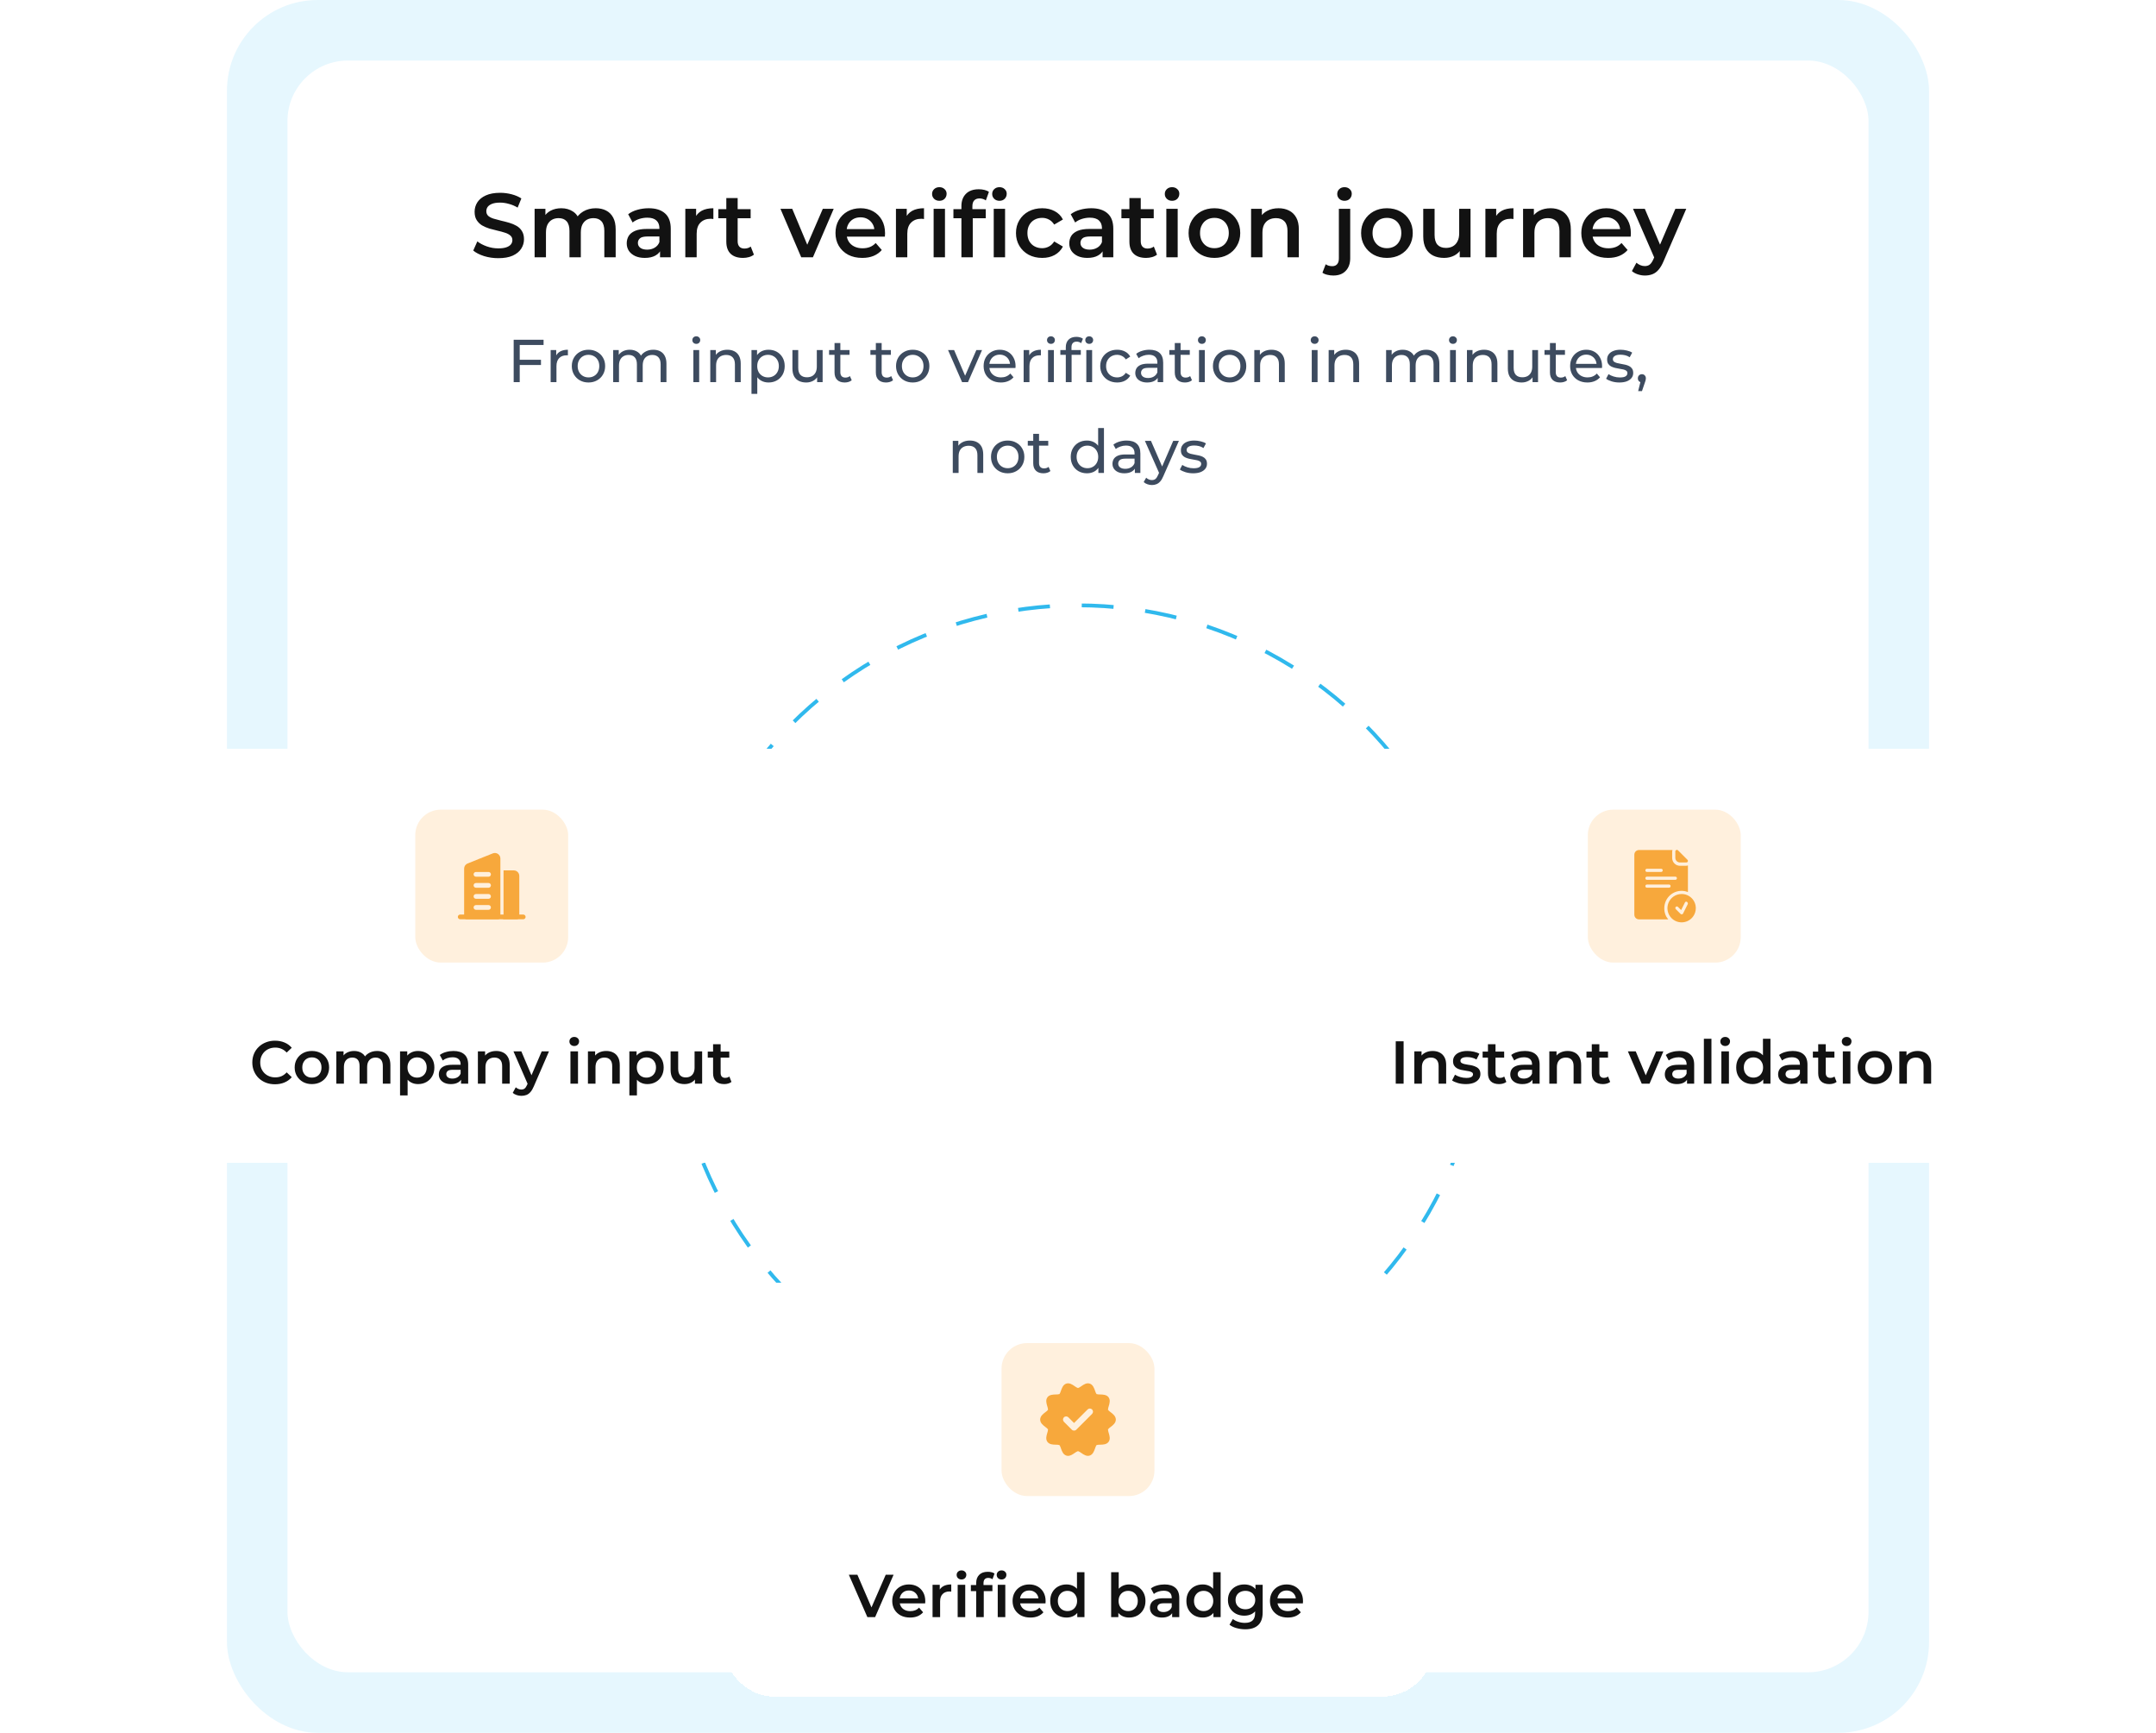<svg width="570" height="458" viewBox="0 0 570 458" fill="none" xmlns="http://www.w3.org/2000/svg">
<rect x="60" width="450" height="458" rx="24" fill="#E6F7FE"/>
<rect x="76" y="16" width="418" height="426" rx="16" fill="white"/>
<circle cx="285" cy="267" r="107" stroke="#30B9ED" stroke-dasharray="8.42 8.42"/>
<path d="M131.741 68.24C130.429 68.24 129.173 68.056 127.973 67.688C126.773 67.304 125.821 66.816 125.117 66.224L126.197 63.8C126.869 64.328 127.701 64.768 128.693 65.12C129.685 65.472 130.701 65.648 131.741 65.648C132.621 65.648 133.333 65.552 133.877 65.36C134.421 65.168 134.821 64.912 135.077 64.592C135.333 64.256 135.461 63.88 135.461 63.464C135.461 62.952 135.277 62.544 134.909 62.24C134.541 61.92 134.061 61.672 133.469 61.496C132.893 61.304 132.245 61.128 131.525 60.968C130.821 60.808 130.109 60.624 129.389 60.416C128.685 60.192 128.037 59.912 127.445 59.576C126.869 59.224 126.397 58.76 126.029 58.184C125.661 57.608 125.477 56.872 125.477 55.976C125.477 55.064 125.717 54.232 126.197 53.48C126.693 52.712 127.437 52.104 128.429 51.656C129.437 51.192 130.709 50.96 132.245 50.96C133.253 50.96 134.253 51.088 135.245 51.344C136.237 51.6 137.101 51.968 137.837 52.448L136.853 54.872C136.101 54.424 135.325 54.096 134.525 53.888C133.725 53.664 132.957 53.552 132.221 53.552C131.357 53.552 130.653 53.656 130.109 53.864C129.581 54.072 129.189 54.344 128.933 54.68C128.693 55.016 128.573 55.4 128.573 55.832C128.573 56.344 128.749 56.76 129.101 57.08C129.469 57.384 129.941 57.624 130.517 57.8C131.109 57.976 131.765 58.152 132.485 58.328C133.205 58.488 133.917 58.672 134.621 58.88C135.341 59.088 135.989 59.36 136.565 59.696C137.157 60.032 137.629 60.488 137.981 61.064C138.349 61.64 138.533 62.368 138.533 63.248C138.533 64.144 138.285 64.976 137.789 65.744C137.309 66.496 136.565 67.104 135.557 67.568C134.549 68.016 133.277 68.24 131.741 68.24ZM157.515 55.04C158.539 55.04 159.443 55.24 160.227 55.64C161.027 56.04 161.651 56.656 162.099 57.488C162.547 58.304 162.771 59.36 162.771 60.656V68H159.771V61.04C159.771 59.904 159.523 59.056 159.027 58.496C158.531 57.936 157.819 57.656 156.891 57.656C156.235 57.656 155.651 57.8 155.139 58.088C154.643 58.376 154.251 58.8 153.963 59.36C153.691 59.92 153.555 60.632 153.555 61.496V68H150.555V61.04C150.555 59.904 150.307 59.056 149.811 58.496C149.315 57.936 148.603 57.656 147.675 57.656C147.019 57.656 146.435 57.8 145.923 58.088C145.427 58.376 145.035 58.8 144.747 59.36C144.475 59.92 144.339 60.632 144.339 61.496V68H141.339V55.184H144.195V58.592L143.691 57.584C144.123 56.752 144.747 56.12 145.563 55.688C146.395 55.256 147.339 55.04 148.395 55.04C149.595 55.04 150.635 55.336 151.515 55.928C152.411 56.52 153.003 57.416 153.291 58.616L152.115 58.208C152.531 57.248 153.219 56.48 154.179 55.904C155.139 55.328 156.251 55.04 157.515 55.04ZM174.501 68V65.408L174.333 64.856V60.32C174.333 59.44 174.069 58.76 173.541 58.28C173.013 57.784 172.213 57.536 171.141 57.536C170.421 57.536 169.709 57.648 169.005 57.872C168.317 58.096 167.733 58.408 167.253 58.808L166.077 56.624C166.765 56.096 167.581 55.704 168.525 55.448C169.485 55.176 170.477 55.04 171.501 55.04C173.357 55.04 174.789 55.488 175.797 56.384C176.821 57.264 177.333 58.632 177.333 60.488V68H174.501ZM170.469 68.168C169.509 68.168 168.669 68.008 167.949 67.688C167.229 67.352 166.669 66.896 166.269 66.32C165.885 65.728 165.693 65.064 165.693 64.328C165.693 63.608 165.861 62.96 166.197 62.384C166.549 61.808 167.117 61.352 167.901 61.016C168.685 60.68 169.725 60.512 171.021 60.512H174.741V62.504H171.237C170.213 62.504 169.525 62.672 169.173 63.008C168.821 63.328 168.645 63.728 168.645 64.208C168.645 64.752 168.861 65.184 169.293 65.504C169.725 65.824 170.325 65.984 171.093 65.984C171.829 65.984 172.485 65.816 173.061 65.48C173.653 65.144 174.077 64.648 174.333 63.992L174.837 65.792C174.549 66.544 174.029 67.128 173.277 67.544C172.541 67.96 171.605 68.168 170.469 68.168ZM181.183 68V55.184H184.039V58.712L183.703 57.68C184.087 56.816 184.687 56.16 185.503 55.712C186.335 55.264 187.367 55.04 188.599 55.04V57.896C188.471 57.864 188.351 57.848 188.239 57.848C188.127 57.832 188.015 57.824 187.903 57.824C186.767 57.824 185.863 58.16 185.191 58.832C184.519 59.488 184.183 60.472 184.183 61.784V68H181.183ZM196.437 68.168C195.029 68.168 193.941 67.808 193.173 67.088C192.405 66.352 192.021 65.272 192.021 63.848V52.352H195.021V63.776C195.021 64.384 195.173 64.856 195.477 65.192C195.797 65.528 196.237 65.696 196.797 65.696C197.469 65.696 198.029 65.52 198.477 65.168L199.317 67.304C198.965 67.592 198.533 67.808 198.021 67.952C197.509 68.096 196.981 68.168 196.437 68.168ZM189.909 57.68V55.28H198.453V57.68H189.909ZM211.825 68L206.329 55.184H209.449L214.177 66.488H212.641L217.537 55.184H220.417L214.921 68H211.825ZM227.965 68.168C226.541 68.168 225.293 67.888 224.221 67.328C223.165 66.752 222.341 65.968 221.749 64.976C221.173 63.984 220.885 62.856 220.885 61.592C220.885 60.312 221.165 59.184 221.725 58.208C222.301 57.216 223.085 56.44 224.077 55.88C225.085 55.32 226.229 55.04 227.509 55.04C228.757 55.04 229.869 55.312 230.845 55.856C231.821 56.4 232.589 57.168 233.149 58.16C233.709 59.152 233.989 60.32 233.989 61.664C233.989 61.792 233.981 61.936 233.965 62.096C233.965 62.256 233.957 62.408 233.941 62.552H223.261V60.56H232.357L231.181 61.184C231.197 60.448 231.045 59.8 230.725 59.24C230.405 58.68 229.965 58.24 229.405 57.92C228.861 57.6 228.229 57.44 227.509 57.44C226.773 57.44 226.125 57.6 225.565 57.92C225.021 58.24 224.589 58.688 224.269 59.264C223.965 59.824 223.813 60.488 223.813 61.256V61.736C223.813 62.504 223.989 63.184 224.341 63.776C224.693 64.368 225.189 64.824 225.829 65.144C226.469 65.464 227.205 65.624 228.037 65.624C228.757 65.624 229.405 65.512 229.981 65.288C230.557 65.064 231.069 64.712 231.517 64.232L233.125 66.08C232.549 66.752 231.821 67.272 230.941 67.64C230.077 67.992 229.085 68.168 227.965 68.168ZM236.87 68V55.184H239.726V58.712L239.39 57.68C239.774 56.816 240.374 56.16 241.19 55.712C242.022 55.264 243.054 55.04 244.286 55.04V57.896C244.158 57.864 244.038 57.848 243.926 57.848C243.814 57.832 243.702 57.824 243.59 57.824C242.454 57.824 241.55 58.16 240.878 58.832C240.206 59.488 239.87 60.472 239.87 61.784V68H236.87ZM246.831 68V55.184H249.831V68H246.831ZM248.343 53.072C247.783 53.072 247.319 52.896 246.951 52.544C246.599 52.192 246.423 51.768 246.423 51.272C246.423 50.76 246.599 50.336 246.951 50C247.319 49.648 247.783 49.472 248.343 49.472C248.903 49.472 249.359 49.64 249.711 49.976C250.079 50.296 250.263 50.704 250.263 51.2C250.263 51.728 250.087 52.176 249.735 52.544C249.383 52.896 248.919 53.072 248.343 53.072ZM254.177 68V54.464C254.177 53.12 254.569 52.048 255.353 51.248C256.153 50.432 257.289 50.024 258.761 50.024C259.289 50.024 259.785 50.08 260.249 50.192C260.729 50.304 261.129 50.48 261.449 50.72L260.633 52.976C260.409 52.8 260.153 52.672 259.865 52.592C259.577 52.496 259.281 52.448 258.977 52.448C258.353 52.448 257.881 52.624 257.561 52.976C257.241 53.312 257.081 53.824 257.081 54.512V55.952L257.177 57.296V68H254.177ZM252.065 57.68V55.28H260.609V57.68H252.065ZM262.721 68V55.184H265.721V68H262.721ZM264.233 53.072C263.673 53.072 263.209 52.896 262.841 52.544C262.489 52.192 262.313 51.768 262.313 51.272C262.313 50.76 262.489 50.336 262.841 50C263.209 49.648 263.673 49.472 264.233 49.472C264.793 49.472 265.249 49.64 265.601 49.976C265.969 50.296 266.153 50.704 266.153 51.2C266.153 51.728 265.977 52.176 265.625 52.544C265.273 52.896 264.809 53.072 264.233 53.072ZM275.539 68.168C274.195 68.168 272.995 67.888 271.939 67.328C270.899 66.752 270.083 65.968 269.491 64.976C268.899 63.984 268.603 62.856 268.603 61.592C268.603 60.312 268.899 59.184 269.491 58.208C270.083 57.216 270.899 56.44 271.939 55.88C272.995 55.32 274.195 55.04 275.539 55.04C276.787 55.04 277.883 55.296 278.827 55.808C279.787 56.304 280.515 57.04 281.011 58.016L278.707 59.36C278.323 58.752 277.851 58.304 277.291 58.016C276.747 57.728 276.155 57.584 275.515 57.584C274.779 57.584 274.115 57.744 273.523 58.064C272.931 58.384 272.467 58.848 272.131 59.456C271.795 60.048 271.627 60.76 271.627 61.592C271.627 62.424 271.795 63.144 272.131 63.752C272.467 64.344 272.931 64.8 273.523 65.12C274.115 65.44 274.779 65.6 275.515 65.6C276.155 65.6 276.747 65.456 277.291 65.168C277.851 64.88 278.323 64.432 278.707 63.824L281.011 65.168C280.515 66.128 279.787 66.872 278.827 67.4C277.883 67.912 276.787 68.168 275.539 68.168ZM291.501 68V65.408L291.333 64.856V60.32C291.333 59.44 291.069 58.76 290.541 58.28C290.013 57.784 289.213 57.536 288.141 57.536C287.421 57.536 286.709 57.648 286.005 57.872C285.317 58.096 284.733 58.408 284.253 58.808L283.077 56.624C283.765 56.096 284.581 55.704 285.525 55.448C286.485 55.176 287.477 55.04 288.501 55.04C290.357 55.04 291.789 55.488 292.797 56.384C293.821 57.264 294.333 58.632 294.333 60.488V68H291.501ZM287.469 68.168C286.509 68.168 285.669 68.008 284.949 67.688C284.229 67.352 283.669 66.896 283.269 66.32C282.885 65.728 282.693 65.064 282.693 64.328C282.693 63.608 282.861 62.96 283.197 62.384C283.549 61.808 284.117 61.352 284.901 61.016C285.685 60.68 286.725 60.512 288.021 60.512H291.741V62.504H288.237C287.213 62.504 286.525 62.672 286.173 63.008C285.821 63.328 285.645 63.728 285.645 64.208C285.645 64.752 285.861 65.184 286.293 65.504C286.725 65.824 287.325 65.984 288.093 65.984C288.829 65.984 289.485 65.816 290.061 65.48C290.653 65.144 291.077 64.648 291.333 63.992L291.837 65.792C291.549 66.544 291.029 67.128 290.277 67.544C289.541 67.96 288.605 68.168 287.469 68.168ZM303.007 68.168C301.599 68.168 300.511 67.808 299.743 67.088C298.975 66.352 298.591 65.272 298.591 63.848V52.352H301.591V63.776C301.591 64.384 301.743 64.856 302.047 65.192C302.367 65.528 302.807 65.696 303.367 65.696C304.039 65.696 304.599 65.52 305.047 65.168L305.887 67.304C305.535 67.592 305.103 67.808 304.591 67.952C304.079 68.096 303.551 68.168 303.007 68.168ZM296.479 57.68V55.28H305.023V57.68H296.479ZM308.355 68V55.184H311.355V68H308.355ZM309.867 53.072C309.307 53.072 308.843 52.896 308.475 52.544C308.123 52.192 307.947 51.768 307.947 51.272C307.947 50.76 308.123 50.336 308.475 50C308.843 49.648 309.307 49.472 309.867 49.472C310.427 49.472 310.883 49.64 311.235 49.976C311.603 50.296 311.787 50.704 311.787 51.2C311.787 51.728 311.611 52.176 311.259 52.544C310.907 52.896 310.443 53.072 309.867 53.072ZM321.052 68.168C319.74 68.168 318.572 67.888 317.548 67.328C316.524 66.752 315.716 65.968 315.124 64.976C314.532 63.984 314.236 62.856 314.236 61.592C314.236 60.312 314.532 59.184 315.124 58.208C315.716 57.216 316.524 56.44 317.548 55.88C318.572 55.32 319.74 55.04 321.052 55.04C322.38 55.04 323.556 55.32 324.58 55.88C325.62 56.44 326.428 57.208 327.004 58.184C327.596 59.16 327.892 60.296 327.892 61.592C327.892 62.856 327.596 63.984 327.004 64.976C326.428 65.968 325.62 66.752 324.58 67.328C323.556 67.888 322.38 68.168 321.052 68.168ZM321.052 65.6C321.788 65.6 322.444 65.44 323.02 65.12C323.596 64.8 324.044 64.336 324.364 63.728C324.7 63.12 324.868 62.408 324.868 61.592C324.868 60.76 324.7 60.048 324.364 59.456C324.044 58.848 323.596 58.384 323.02 58.064C322.444 57.744 321.796 57.584 321.076 57.584C320.34 57.584 319.684 57.744 319.108 58.064C318.548 58.384 318.1 58.848 317.764 59.456C317.428 60.048 317.26 60.76 317.26 61.592C317.26 62.408 317.428 63.12 317.764 63.728C318.1 64.336 318.548 64.8 319.108 65.12C319.684 65.44 320.332 65.6 321.052 65.6ZM338.033 55.04C339.057 55.04 339.969 55.24 340.769 55.64C341.585 56.04 342.225 56.656 342.689 57.488C343.153 58.304 343.385 59.36 343.385 60.656V68H340.385V61.04C340.385 59.904 340.113 59.056 339.569 58.496C339.041 57.936 338.297 57.656 337.337 57.656C336.633 57.656 336.009 57.8 335.465 58.088C334.921 58.376 334.497 58.808 334.193 59.384C333.905 59.944 333.761 60.656 333.761 61.52V68H330.761V55.184H333.617V58.64L333.113 57.584C333.561 56.768 334.209 56.144 335.057 55.712C335.921 55.264 336.913 55.04 338.033 55.04ZM352.503 72.824C351.943 72.824 351.415 72.76 350.919 72.632C350.407 72.52 349.975 72.336 349.623 72.08L350.487 69.848C350.951 70.184 351.535 70.352 352.239 70.352C352.783 70.352 353.207 70.176 353.511 69.824C353.815 69.488 353.967 68.984 353.967 68.312V55.184H356.967V68.24C356.967 69.648 356.575 70.76 355.791 71.576C355.023 72.408 353.927 72.824 352.503 72.824ZM355.455 53.072C354.895 53.072 354.431 52.896 354.063 52.544C353.711 52.192 353.535 51.768 353.535 51.272C353.535 50.76 353.711 50.336 354.063 50C354.431 49.648 354.895 49.472 355.455 49.472C356.015 49.472 356.471 49.64 356.823 49.976C357.191 50.296 357.375 50.704 357.375 51.2C357.375 51.728 357.199 52.176 356.847 52.544C356.495 52.896 356.031 53.072 355.455 53.072ZM366.662 68.168C365.35 68.168 364.182 67.888 363.158 67.328C362.134 66.752 361.326 65.968 360.734 64.976C360.142 63.984 359.846 62.856 359.846 61.592C359.846 60.312 360.142 59.184 360.734 58.208C361.326 57.216 362.134 56.44 363.158 55.88C364.182 55.32 365.35 55.04 366.662 55.04C367.99 55.04 369.166 55.32 370.19 55.88C371.23 56.44 372.038 57.208 372.614 58.184C373.206 59.16 373.502 60.296 373.502 61.592C373.502 62.856 373.206 63.984 372.614 64.976C372.038 65.968 371.23 66.752 370.19 67.328C369.166 67.888 367.99 68.168 366.662 68.168ZM366.662 65.6C367.398 65.6 368.054 65.44 368.63 65.12C369.206 64.8 369.654 64.336 369.974 63.728C370.31 63.12 370.478 62.408 370.478 61.592C370.478 60.76 370.31 60.048 369.974 59.456C369.654 58.848 369.206 58.384 368.63 58.064C368.054 57.744 367.406 57.584 366.686 57.584C365.95 57.584 365.294 57.744 364.718 58.064C364.158 58.384 363.71 58.848 363.374 59.456C363.038 60.048 362.87 60.76 362.87 61.592C362.87 62.408 363.038 63.12 363.374 63.728C363.71 64.336 364.158 64.8 364.718 65.12C365.294 65.44 365.942 65.6 366.662 65.6ZM381.794 68.168C380.706 68.168 379.746 67.968 378.914 67.568C378.082 67.152 377.434 66.528 376.97 65.696C376.506 64.848 376.274 63.784 376.274 62.504V55.184H379.274V62.096C379.274 63.248 379.53 64.112 380.042 64.688C380.57 65.248 381.314 65.528 382.274 65.528C382.978 65.528 383.586 65.384 384.098 65.096C384.626 64.808 385.034 64.376 385.322 63.8C385.626 63.224 385.778 62.512 385.778 61.664V55.184H388.778V68H385.922V64.544L386.426 65.6C385.994 66.432 385.362 67.072 384.53 67.52C383.698 67.952 382.786 68.168 381.794 68.168ZM392.706 68V55.184H395.562V58.712L395.226 57.68C395.61 56.816 396.21 56.16 397.026 55.712C397.858 55.264 398.89 55.04 400.122 55.04V57.896C399.994 57.864 399.874 57.848 399.762 57.848C399.65 57.832 399.538 57.824 399.426 57.824C398.29 57.824 397.386 58.16 396.714 58.832C396.042 59.488 395.706 60.472 395.706 61.784V68H392.706ZM409.939 55.04C410.963 55.04 411.875 55.24 412.675 55.64C413.491 56.04 414.131 56.656 414.595 57.488C415.059 58.304 415.291 59.36 415.291 60.656V68H412.291V61.04C412.291 59.904 412.019 59.056 411.475 58.496C410.947 57.936 410.203 57.656 409.243 57.656C408.539 57.656 407.915 57.8 407.371 58.088C406.827 58.376 406.403 58.808 406.099 59.384C405.811 59.944 405.667 60.656 405.667 61.52V68H402.667V55.184H405.523V58.64L405.019 57.584C405.467 56.768 406.115 56.144 406.963 55.712C407.827 55.264 408.819 55.04 409.939 55.04ZM425.144 68.168C423.72 68.168 422.472 67.888 421.4 67.328C420.344 66.752 419.52 65.968 418.928 64.976C418.352 63.984 418.064 62.856 418.064 61.592C418.064 60.312 418.344 59.184 418.904 58.208C419.48 57.216 420.264 56.44 421.256 55.88C422.264 55.32 423.408 55.04 424.688 55.04C425.936 55.04 427.048 55.312 428.024 55.856C429 56.4 429.768 57.168 430.328 58.16C430.888 59.152 431.168 60.32 431.168 61.664C431.168 61.792 431.16 61.936 431.144 62.096C431.144 62.256 431.136 62.408 431.12 62.552H420.44V60.56H429.536L428.36 61.184C428.376 60.448 428.224 59.8 427.904 59.24C427.584 58.68 427.144 58.24 426.584 57.92C426.04 57.6 425.408 57.44 424.688 57.44C423.952 57.44 423.304 57.6 422.744 57.92C422.2 58.24 421.768 58.688 421.448 59.264C421.144 59.824 420.992 60.488 420.992 61.256V61.736C420.992 62.504 421.168 63.184 421.52 63.776C421.872 64.368 422.368 64.824 423.008 65.144C423.648 65.464 424.384 65.624 425.216 65.624C425.936 65.624 426.584 65.512 427.16 65.288C427.736 65.064 428.248 64.712 428.696 64.232L430.304 66.08C429.728 66.752 429 67.272 428.12 67.64C427.256 67.992 426.264 68.168 425.144 68.168ZM434.872 72.824C434.248 72.824 433.624 72.72 433 72.512C432.376 72.304 431.856 72.016 431.44 71.648L432.64 69.44C432.944 69.712 433.288 69.928 433.672 70.088C434.056 70.248 434.448 70.328 434.848 70.328C435.392 70.328 435.832 70.192 436.168 69.92C436.504 69.648 436.816 69.192 437.104 68.552L437.848 66.872L438.088 66.512L442.936 55.184H445.816L439.816 69.032C439.416 69.992 438.968 70.752 438.472 71.312C437.992 71.872 437.448 72.264 436.84 72.488C436.248 72.712 435.592 72.824 434.872 72.824ZM437.512 68.456L431.728 55.184H434.848L439.552 66.248L437.512 68.456Z" fill="#121212"/>
<path d="M137.245 95.096H143.021V96.472H137.245V95.096ZM137.405 101H135.805V89.8H143.709V91.192H137.405V101ZM145.581 101V92.52H147.053V94.824L146.909 94.248C147.144 93.661 147.538 93.213 148.093 92.904C148.648 92.595 149.33 92.44 150.141 92.44V93.928C150.077 93.917 150.013 93.912 149.949 93.912C149.896 93.912 149.842 93.912 149.789 93.912C148.968 93.912 148.317 94.157 147.837 94.648C147.357 95.139 147.117 95.848 147.117 96.776V101H145.581ZM155.588 101.096C154.735 101.096 153.977 100.909 153.316 100.536C152.655 100.163 152.132 99.651 151.748 99C151.364 98.339 151.172 97.592 151.172 96.76C151.172 95.917 151.364 95.171 151.748 94.52C152.132 93.869 152.655 93.363 153.316 93C153.977 92.627 154.735 92.44 155.588 92.44C156.431 92.44 157.183 92.627 157.844 93C158.516 93.363 159.039 93.869 159.412 94.52C159.796 95.16 159.988 95.907 159.988 96.76C159.988 97.603 159.796 98.349 159.412 99C159.039 99.651 158.516 100.163 157.844 100.536C157.183 100.909 156.431 101.096 155.588 101.096ZM155.588 99.752C156.132 99.752 156.617 99.629 157.044 99.384C157.481 99.139 157.823 98.792 158.068 98.344C158.313 97.885 158.436 97.357 158.436 96.76C158.436 96.152 158.313 95.629 158.068 95.192C157.823 94.744 157.481 94.397 157.044 94.152C156.617 93.907 156.132 93.784 155.588 93.784C155.044 93.784 154.559 93.907 154.132 94.152C153.705 94.397 153.364 94.744 153.108 95.192C152.852 95.629 152.724 96.152 152.724 96.76C152.724 97.357 152.852 97.885 153.108 98.344C153.364 98.792 153.705 99.139 154.132 99.384C154.559 99.629 155.044 99.752 155.588 99.752ZM172.72 92.44C173.403 92.44 174.006 92.573 174.528 92.84C175.051 93.107 175.456 93.512 175.744 94.056C176.043 94.6 176.192 95.288 176.192 96.12V101H174.656V96.296C174.656 95.475 174.464 94.856 174.08 94.44C173.696 94.024 173.158 93.816 172.464 93.816C171.952 93.816 171.504 93.923 171.12 94.136C170.736 94.349 170.438 94.664 170.224 95.08C170.022 95.496 169.92 96.013 169.92 96.632V101H168.384V96.296C168.384 95.475 168.192 94.856 167.808 94.44C167.435 94.024 166.896 93.816 166.192 93.816C165.691 93.816 165.248 93.923 164.864 94.136C164.48 94.349 164.182 94.664 163.968 95.08C163.755 95.496 163.648 96.013 163.648 96.632V101H162.112V92.52H163.584V94.776L163.344 94.2C163.611 93.645 164.022 93.213 164.576 92.904C165.131 92.595 165.776 92.44 166.512 92.44C167.323 92.44 168.022 92.643 168.608 93.048C169.195 93.443 169.579 94.045 169.76 94.856L169.136 94.6C169.392 93.949 169.84 93.427 170.48 93.032C171.12 92.637 171.867 92.44 172.72 92.44ZM183.315 101V92.52H184.851V101H183.315ZM184.083 90.888C183.785 90.888 183.534 90.792 183.331 90.6C183.139 90.408 183.043 90.173 183.043 89.896C183.043 89.608 183.139 89.368 183.331 89.176C183.534 88.984 183.785 88.888 184.083 88.888C184.382 88.888 184.627 88.984 184.819 89.176C185.022 89.357 185.123 89.587 185.123 89.864C185.123 90.152 185.027 90.397 184.835 90.6C184.643 90.792 184.393 90.888 184.083 90.888ZM192.312 92.44C193.005 92.44 193.613 92.573 194.136 92.84C194.669 93.107 195.085 93.512 195.384 94.056C195.683 94.6 195.832 95.288 195.832 96.12V101H194.296V96.296C194.296 95.475 194.093 94.856 193.688 94.44C193.293 94.024 192.733 93.816 192.008 93.816C191.464 93.816 190.989 93.923 190.584 94.136C190.179 94.349 189.864 94.664 189.64 95.08C189.427 95.496 189.32 96.013 189.32 96.632V101H187.784V92.52H189.256V94.808L189.016 94.2C189.293 93.645 189.72 93.213 190.296 92.904C190.872 92.595 191.544 92.44 192.312 92.44ZM203.171 101.096C202.467 101.096 201.821 100.936 201.235 100.616C200.659 100.285 200.195 99.8 199.843 99.16C199.501 98.52 199.331 97.72 199.331 96.76C199.331 95.8 199.496 95 199.827 94.36C200.168 93.72 200.627 93.24 201.203 92.92C201.789 92.6 202.445 92.44 203.171 92.44C204.003 92.44 204.739 92.621 205.379 92.984C206.019 93.347 206.525 93.853 206.899 94.504C207.272 95.144 207.459 95.896 207.459 96.76C207.459 97.624 207.272 98.381 206.899 99.032C206.525 99.683 206.019 100.189 205.379 100.552C204.739 100.915 204.003 101.096 203.171 101.096ZM198.675 104.104V92.52H200.147V94.808L200.051 96.776L200.211 98.744V104.104H198.675ZM203.043 99.752C203.587 99.752 204.072 99.629 204.499 99.384C204.936 99.139 205.277 98.792 205.523 98.344C205.779 97.885 205.907 97.357 205.907 96.76C205.907 96.152 205.779 95.629 205.523 95.192C205.277 94.744 204.936 94.397 204.499 94.152C204.072 93.907 203.587 93.784 203.043 93.784C202.509 93.784 202.024 93.907 201.587 94.152C201.16 94.397 200.819 94.744 200.563 95.192C200.317 95.629 200.195 96.152 200.195 96.76C200.195 97.357 200.317 97.885 200.563 98.344C200.819 98.792 201.16 99.139 201.587 99.384C202.024 99.629 202.509 99.752 203.043 99.752ZM213.149 101.096C212.424 101.096 211.784 100.963 211.229 100.696C210.685 100.429 210.258 100.024 209.949 99.48C209.65 98.925 209.501 98.232 209.501 97.4V92.52H211.037V97.224C211.037 98.056 211.234 98.68 211.629 99.096C212.034 99.512 212.6 99.72 213.325 99.72C213.858 99.72 214.322 99.613 214.717 99.4C215.112 99.176 215.416 98.856 215.629 98.44C215.842 98.013 215.949 97.501 215.949 96.904V92.52H217.485V101H216.029V98.712L216.269 99.32C215.992 99.885 215.576 100.323 215.021 100.632C214.466 100.941 213.842 101.096 213.149 101.096ZM223.321 101.096C222.468 101.096 221.806 100.867 221.337 100.408C220.868 99.949 220.633 99.293 220.633 98.44V90.664H222.169V98.376C222.169 98.835 222.281 99.187 222.505 99.432C222.74 99.677 223.07 99.8 223.497 99.8C223.977 99.8 224.377 99.667 224.697 99.4L225.177 100.504C224.942 100.707 224.66 100.856 224.329 100.952C224.009 101.048 223.673 101.096 223.321 101.096ZM219.193 93.784V92.52H224.601V93.784H219.193ZM234.243 101.096C233.39 101.096 232.728 100.867 232.259 100.408C231.79 99.949 231.555 99.293 231.555 98.44V90.664H233.091V98.376C233.091 98.835 233.203 99.187 233.427 99.432C233.662 99.677 233.992 99.8 234.419 99.8C234.899 99.8 235.299 99.667 235.619 99.4L236.099 100.504C235.864 100.707 235.582 100.856 235.251 100.952C234.931 101.048 234.595 101.096 234.243 101.096ZM230.115 93.784V92.52H235.523V93.784H230.115ZM241.307 101.096C240.453 101.096 239.696 100.909 239.035 100.536C238.373 100.163 237.851 99.651 237.467 99C237.083 98.339 236.891 97.592 236.891 96.76C236.891 95.917 237.083 95.171 237.467 94.52C237.851 93.869 238.373 93.363 239.035 93C239.696 92.627 240.453 92.44 241.307 92.44C242.149 92.44 242.901 92.627 243.563 93C244.235 93.363 244.757 93.869 245.131 94.52C245.515 95.16 245.707 95.907 245.707 96.76C245.707 97.603 245.515 98.349 245.131 99C244.757 99.651 244.235 100.163 243.563 100.536C242.901 100.909 242.149 101.096 241.307 101.096ZM241.307 99.752C241.851 99.752 242.336 99.629 242.763 99.384C243.2 99.139 243.541 98.792 243.787 98.344C244.032 97.885 244.155 97.357 244.155 96.76C244.155 96.152 244.032 95.629 243.787 95.192C243.541 94.744 243.2 94.397 242.763 94.152C242.336 93.907 241.851 93.784 241.307 93.784C240.763 93.784 240.277 93.907 239.851 94.152C239.424 94.397 239.083 94.744 238.827 95.192C238.571 95.629 238.443 96.152 238.443 96.76C238.443 97.357 238.571 97.885 238.827 98.344C239.083 98.792 239.424 99.139 239.851 99.384C240.277 99.629 240.763 99.752 241.307 99.752ZM254.352 101L250.64 92.52H252.24L255.536 100.2H254.768L258.128 92.52H259.632L255.92 101H254.352ZM264.607 101.096C263.7 101.096 262.9 100.909 262.207 100.536C261.524 100.163 260.991 99.651 260.607 99C260.234 98.349 260.047 97.603 260.047 96.76C260.047 95.917 260.228 95.171 260.591 94.52C260.964 93.869 261.471 93.363 262.111 93C262.762 92.627 263.492 92.44 264.303 92.44C265.124 92.44 265.85 92.621 266.479 92.984C267.108 93.347 267.599 93.859 267.951 94.52C268.314 95.171 268.495 95.933 268.495 96.808C268.495 96.872 268.49 96.947 268.479 97.032C268.479 97.117 268.474 97.197 268.463 97.272H261.247V96.168H267.663L267.039 96.552C267.05 96.008 266.938 95.523 266.703 95.096C266.468 94.669 266.143 94.339 265.727 94.104C265.322 93.859 264.847 93.736 264.303 93.736C263.77 93.736 263.295 93.859 262.879 94.104C262.463 94.339 262.138 94.675 261.903 95.112C261.668 95.539 261.551 96.029 261.551 96.584V96.84C261.551 97.405 261.679 97.912 261.935 98.36C262.202 98.797 262.57 99.139 263.039 99.384C263.508 99.629 264.047 99.752 264.655 99.752C265.156 99.752 265.61 99.667 266.015 99.496C266.431 99.325 266.794 99.069 267.103 98.728L267.951 99.72C267.567 100.168 267.087 100.509 266.511 100.744C265.946 100.979 265.311 101.096 264.607 101.096ZM270.628 101V92.52H272.1V94.824L271.956 94.248C272.191 93.661 272.585 93.213 273.14 92.904C273.695 92.595 274.377 92.44 275.188 92.44V93.928C275.124 93.917 275.06 93.912 274.996 93.912C274.943 93.912 274.889 93.912 274.836 93.912C274.015 93.912 273.364 94.157 272.884 94.648C272.404 95.139 272.164 95.848 272.164 96.776V101H270.628ZM277.081 101V92.52H278.617V101H277.081ZM277.849 90.888C277.55 90.888 277.3 90.792 277.097 90.6C276.905 90.408 276.809 90.173 276.809 89.896C276.809 89.608 276.905 89.368 277.097 89.176C277.3 88.984 277.55 88.888 277.849 88.888C278.148 88.888 278.393 88.984 278.585 89.176C278.788 89.357 278.889 89.587 278.889 89.864C278.889 90.152 278.793 90.397 278.601 90.6C278.409 90.792 278.158 90.888 277.849 90.888ZM281.774 101V91.768C281.774 90.936 282.014 90.275 282.494 89.784C282.984 89.283 283.678 89.032 284.574 89.032C284.904 89.032 285.219 89.075 285.518 89.16C285.827 89.235 286.088 89.357 286.302 89.528L285.838 90.696C285.678 90.568 285.496 90.472 285.294 90.408C285.091 90.333 284.878 90.296 284.654 90.296C284.206 90.296 283.864 90.424 283.63 90.68C283.395 90.925 283.278 91.293 283.278 91.784V92.92L283.31 93.624V101H281.774ZM280.334 93.784V92.52H285.742V93.784H280.334ZM287.198 101V92.52H288.734V101H287.198ZM287.966 90.888C287.667 90.888 287.416 90.792 287.214 90.6C287.022 90.408 286.926 90.173 286.926 89.896C286.926 89.608 287.022 89.368 287.214 89.176C287.416 88.984 287.667 88.888 287.966 88.888C288.264 88.888 288.51 88.984 288.702 89.176C288.904 89.357 289.006 89.587 289.006 89.864C289.006 90.152 288.91 90.397 288.718 90.6C288.526 90.792 288.275 90.888 287.966 90.888ZM295.355 101.096C294.491 101.096 293.718 100.909 293.035 100.536C292.363 100.163 291.835 99.651 291.451 99C291.067 98.349 290.875 97.603 290.875 96.76C290.875 95.917 291.067 95.171 291.451 94.52C291.835 93.869 292.363 93.363 293.035 93C293.718 92.627 294.491 92.44 295.355 92.44C296.123 92.44 296.806 92.595 297.403 92.904C298.011 93.203 298.48 93.651 298.811 94.248L297.643 95C297.366 94.584 297.024 94.28 296.619 94.088C296.224 93.885 295.798 93.784 295.339 93.784C294.784 93.784 294.288 93.907 293.851 94.152C293.414 94.397 293.067 94.744 292.811 95.192C292.555 95.629 292.427 96.152 292.427 96.76C292.427 97.368 292.555 97.896 292.811 98.344C293.067 98.792 293.414 99.139 293.851 99.384C294.288 99.629 294.784 99.752 295.339 99.752C295.798 99.752 296.224 99.656 296.619 99.464C297.024 99.261 297.366 98.952 297.643 98.536L298.811 99.272C298.48 99.859 298.011 100.312 297.403 100.632C296.806 100.941 296.123 101.096 295.355 101.096ZM306.064 101V99.208L305.984 98.872V95.816C305.984 95.165 305.792 94.664 305.408 94.312C305.034 93.949 304.469 93.768 303.712 93.768C303.21 93.768 302.72 93.853 302.24 94.024C301.76 94.184 301.354 94.403 301.024 94.68L300.384 93.528C300.821 93.176 301.344 92.909 301.952 92.728C302.57 92.536 303.216 92.44 303.888 92.44C305.05 92.44 305.946 92.723 306.576 93.288C307.205 93.853 307.52 94.717 307.52 95.88V101H306.064ZM303.28 101.096C302.65 101.096 302.096 100.989 301.616 100.776C301.146 100.563 300.784 100.269 300.528 99.896C300.272 99.512 300.144 99.08 300.144 98.6C300.144 98.141 300.25 97.725 300.464 97.352C300.688 96.979 301.045 96.68 301.536 96.456C302.037 96.232 302.709 96.12 303.552 96.12H306.24V97.224H303.616C302.848 97.224 302.33 97.352 302.064 97.608C301.797 97.864 301.664 98.173 301.664 98.536C301.664 98.952 301.829 99.288 302.16 99.544C302.49 99.789 302.949 99.912 303.536 99.912C304.112 99.912 304.613 99.784 305.04 99.528C305.477 99.272 305.792 98.899 305.984 98.408L306.288 99.464C306.085 99.965 305.728 100.365 305.216 100.664C304.704 100.952 304.058 101.096 303.28 101.096ZM313.274 101.096C312.421 101.096 311.76 100.867 311.29 100.408C310.821 99.949 310.586 99.293 310.586 98.44V90.664H312.122V98.376C312.122 98.835 312.234 99.187 312.458 99.432C312.693 99.677 313.024 99.8 313.45 99.8C313.93 99.8 314.33 99.667 314.65 99.4L315.13 100.504C314.896 100.707 314.613 100.856 314.282 100.952C313.962 101.048 313.626 101.096 313.274 101.096ZM309.146 93.784V92.52H314.554V93.784H309.146ZM316.987 101V92.52H318.523V101H316.987ZM317.755 90.888C317.457 90.888 317.206 90.792 317.003 90.6C316.811 90.408 316.715 90.173 316.715 89.896C316.715 89.608 316.811 89.368 317.003 89.176C317.206 88.984 317.457 88.888 317.755 88.888C318.054 88.888 318.299 88.984 318.491 89.176C318.694 89.357 318.795 89.587 318.795 89.864C318.795 90.152 318.699 90.397 318.507 90.6C318.315 90.792 318.065 90.888 317.755 90.888ZM325.088 101.096C324.235 101.096 323.477 100.909 322.816 100.536C322.155 100.163 321.632 99.651 321.248 99C320.864 98.339 320.672 97.592 320.672 96.76C320.672 95.917 320.864 95.171 321.248 94.52C321.632 93.869 322.155 93.363 322.816 93C323.477 92.627 324.235 92.44 325.088 92.44C325.931 92.44 326.683 92.627 327.344 93C328.016 93.363 328.539 93.869 328.912 94.52C329.296 95.16 329.488 95.907 329.488 96.76C329.488 97.603 329.296 98.349 328.912 99C328.539 99.651 328.016 100.163 327.344 100.536C326.683 100.909 325.931 101.096 325.088 101.096ZM325.088 99.752C325.632 99.752 326.117 99.629 326.544 99.384C326.981 99.139 327.323 98.792 327.568 98.344C327.813 97.885 327.936 97.357 327.936 96.76C327.936 96.152 327.813 95.629 327.568 95.192C327.323 94.744 326.981 94.397 326.544 94.152C326.117 93.907 325.632 93.784 325.088 93.784C324.544 93.784 324.059 93.907 323.632 94.152C323.205 94.397 322.864 94.744 322.608 95.192C322.352 95.629 322.224 96.152 322.224 96.76C322.224 97.357 322.352 97.885 322.608 98.344C322.864 98.792 323.205 99.139 323.632 99.384C324.059 99.629 324.544 99.752 325.088 99.752ZM336.14 92.44C336.834 92.44 337.442 92.573 337.964 92.84C338.498 93.107 338.914 93.512 339.212 94.056C339.511 94.6 339.66 95.288 339.66 96.12V101H338.124V96.296C338.124 95.475 337.922 94.856 337.516 94.44C337.122 94.024 336.562 93.816 335.836 93.816C335.292 93.816 334.818 93.923 334.412 94.136C334.007 94.349 333.692 94.664 333.468 95.08C333.255 95.496 333.148 96.013 333.148 96.632V101H331.612V92.52H333.084V94.808L332.844 94.2C333.122 93.645 333.548 93.213 334.124 92.904C334.7 92.595 335.372 92.44 336.14 92.44ZM346.8 101V92.52H348.336V101H346.8ZM347.568 90.888C347.269 90.888 347.018 90.792 346.816 90.6C346.624 90.408 346.528 90.173 346.528 89.896C346.528 89.608 346.624 89.368 346.816 89.176C347.018 88.984 347.269 88.888 347.568 88.888C347.866 88.888 348.112 88.984 348.304 89.176C348.506 89.357 348.608 89.587 348.608 89.864C348.608 90.152 348.512 90.397 348.32 90.6C348.128 90.792 347.877 90.888 347.568 90.888ZM355.797 92.44C356.49 92.44 357.098 92.573 357.621 92.84C358.154 93.107 358.57 93.512 358.869 94.056C359.167 94.6 359.317 95.288 359.317 96.12V101H357.781V96.296C357.781 95.475 357.578 94.856 357.173 94.44C356.778 94.024 356.218 93.816 355.493 93.816C354.949 93.816 354.474 93.923 354.069 94.136C353.663 94.349 353.349 94.664 353.125 95.08C352.911 95.496 352.805 96.013 352.805 96.632V101H351.269V92.52H352.741V94.808L352.501 94.2C352.778 93.645 353.205 93.213 353.781 92.904C354.357 92.595 355.029 92.44 355.797 92.44ZM377.064 92.44C377.747 92.44 378.349 92.573 378.872 92.84C379.395 93.107 379.8 93.512 380.088 94.056C380.387 94.6 380.536 95.288 380.536 96.12V101H379V96.296C379 95.475 378.808 94.856 378.424 94.44C378.04 94.024 377.501 93.816 376.808 93.816C376.296 93.816 375.848 93.923 375.464 94.136C375.08 94.349 374.781 94.664 374.568 95.08C374.365 95.496 374.264 96.013 374.264 96.632V101H372.728V96.296C372.728 95.475 372.536 94.856 372.152 94.44C371.779 94.024 371.24 93.816 370.536 93.816C370.035 93.816 369.592 93.923 369.208 94.136C368.824 94.349 368.525 94.664 368.312 95.08C368.099 95.496 367.992 96.013 367.992 96.632V101H366.456V92.52H367.928V94.776L367.688 94.2C367.955 93.645 368.365 93.213 368.92 92.904C369.475 92.595 370.12 92.44 370.856 92.44C371.667 92.44 372.365 92.643 372.952 93.048C373.539 93.443 373.923 94.045 374.104 94.856L373.48 94.6C373.736 93.949 374.184 93.427 374.824 93.032C375.464 92.637 376.211 92.44 377.064 92.44ZM383.362 101V92.52H384.898V101H383.362ZM384.13 90.888C383.832 90.888 383.581 90.792 383.378 90.6C383.186 90.408 383.09 90.173 383.09 89.896C383.09 89.608 383.186 89.368 383.378 89.176C383.581 88.984 383.832 88.888 384.13 88.888C384.429 88.888 384.674 88.984 384.866 89.176C385.069 89.357 385.17 89.587 385.17 89.864C385.17 90.152 385.074 90.397 384.882 90.6C384.69 90.792 384.44 90.888 384.13 90.888ZM392.359 92.44C393.052 92.44 393.66 92.573 394.183 92.84C394.716 93.107 395.132 93.512 395.431 94.056C395.73 94.6 395.879 95.288 395.879 96.12V101H394.343V96.296C394.343 95.475 394.14 94.856 393.735 94.44C393.34 94.024 392.78 93.816 392.055 93.816C391.511 93.816 391.036 93.923 390.631 94.136C390.226 94.349 389.911 94.664 389.687 95.08C389.474 95.496 389.367 96.013 389.367 96.632V101H387.831V92.52H389.303V94.808L389.063 94.2C389.34 93.645 389.767 93.213 390.343 92.904C390.919 92.595 391.591 92.44 392.359 92.44ZM402.29 101.096C401.564 101.096 400.924 100.963 400.37 100.696C399.826 100.429 399.399 100.024 399.09 99.48C398.791 98.925 398.642 98.232 398.642 97.4V92.52H400.178V97.224C400.178 98.056 400.375 98.68 400.77 99.096C401.175 99.512 401.74 99.72 402.466 99.72C402.999 99.72 403.463 99.613 403.858 99.4C404.252 99.176 404.556 98.856 404.77 98.44C404.983 98.013 405.09 97.501 405.09 96.904V92.52H406.626V101H405.17V98.712L405.41 99.32C405.132 99.885 404.716 100.323 404.162 100.632C403.607 100.941 402.983 101.096 402.29 101.096ZM412.462 101.096C411.608 101.096 410.947 100.867 410.478 100.408C410.008 99.949 409.774 99.293 409.774 98.44V90.664H411.31V98.376C411.31 98.835 411.422 99.187 411.646 99.432C411.88 99.677 412.211 99.8 412.638 99.8C413.118 99.8 413.518 99.667 413.838 99.4L414.318 100.504C414.083 100.707 413.8 100.856 413.47 100.952C413.15 101.048 412.814 101.096 412.462 101.096ZM408.334 93.784V92.52H413.742V93.784H408.334ZM419.67 101.096C418.763 101.096 417.963 100.909 417.27 100.536C416.587 100.163 416.054 99.651 415.67 99C415.296 98.349 415.11 97.603 415.11 96.76C415.11 95.917 415.291 95.171 415.654 94.52C416.027 93.869 416.534 93.363 417.174 93C417.824 92.627 418.555 92.44 419.366 92.44C420.187 92.44 420.912 92.621 421.542 92.984C422.171 93.347 422.662 93.859 423.014 94.52C423.376 95.171 423.558 95.933 423.558 96.808C423.558 96.872 423.552 96.947 423.542 97.032C423.542 97.117 423.536 97.197 423.526 97.272H416.31V96.168H422.726L422.102 96.552C422.112 96.008 422 95.523 421.766 95.096C421.531 94.669 421.206 94.339 420.79 94.104C420.384 93.859 419.91 93.736 419.366 93.736C418.832 93.736 418.358 93.859 417.942 94.104C417.526 94.339 417.2 94.675 416.966 95.112C416.731 95.539 416.614 96.029 416.614 96.584V96.84C416.614 97.405 416.742 97.912 416.998 98.36C417.264 98.797 417.632 99.139 418.102 99.384C418.571 99.629 419.11 99.752 419.718 99.752C420.219 99.752 420.672 99.667 421.078 99.496C421.494 99.325 421.856 99.069 422.166 98.728L423.014 99.72C422.63 100.168 422.15 100.509 421.574 100.744C421.008 100.979 420.374 101.096 419.67 101.096ZM428.122 101.096C427.418 101.096 426.746 101 426.106 100.808C425.477 100.616 424.981 100.381 424.618 100.104L425.258 98.888C425.621 99.133 426.069 99.341 426.602 99.512C427.136 99.683 427.68 99.768 428.234 99.768C428.949 99.768 429.461 99.667 429.77 99.464C430.09 99.261 430.25 98.979 430.25 98.616C430.25 98.349 430.154 98.141 429.962 97.992C429.77 97.843 429.514 97.731 429.194 97.656C428.885 97.581 428.538 97.517 428.154 97.464C427.77 97.4 427.386 97.325 427.002 97.24C426.618 97.144 426.266 97.016 425.946 96.856C425.626 96.685 425.37 96.456 425.178 96.168C424.986 95.869 424.89 95.475 424.89 94.984C424.89 94.472 425.034 94.024 425.322 93.64C425.61 93.256 426.016 92.963 426.538 92.76C427.072 92.547 427.701 92.44 428.426 92.44C428.981 92.44 429.541 92.509 430.106 92.648C430.682 92.776 431.152 92.963 431.514 93.208L430.858 94.424C430.474 94.168 430.074 93.992 429.658 93.896C429.242 93.8 428.826 93.752 428.41 93.752C427.738 93.752 427.237 93.864 426.906 94.088C426.576 94.301 426.41 94.579 426.41 94.92C426.41 95.208 426.506 95.432 426.698 95.592C426.901 95.741 427.157 95.859 427.466 95.944C427.786 96.029 428.138 96.104 428.522 96.168C428.906 96.221 429.29 96.296 429.674 96.392C430.058 96.477 430.405 96.6 430.714 96.76C431.034 96.92 431.29 97.144 431.482 97.432C431.685 97.72 431.786 98.104 431.786 98.584C431.786 99.096 431.637 99.539 431.338 99.912C431.04 100.285 430.618 100.579 430.074 100.792C429.53 100.995 428.88 101.096 428.122 101.096ZM433.098 103.368L433.898 100.136L434.106 101.064C433.797 101.064 433.535 100.968 433.322 100.776C433.119 100.584 433.018 100.323 433.018 99.992C433.018 99.672 433.119 99.411 433.322 99.208C433.535 99.005 433.791 98.904 434.09 98.904C434.399 98.904 434.65 99.011 434.842 99.224C435.034 99.427 435.13 99.683 435.13 99.992C435.13 100.099 435.119 100.205 435.098 100.312C435.087 100.408 435.061 100.525 435.018 100.664C434.986 100.792 434.933 100.952 434.858 101.144L434.106 103.368H433.098ZM256.422 116.44C257.115 116.44 257.723 116.573 258.246 116.84C258.779 117.107 259.195 117.512 259.494 118.056C259.792 118.6 259.942 119.288 259.942 120.12V125H258.406V120.296C258.406 119.475 258.203 118.856 257.798 118.44C257.403 118.024 256.843 117.816 256.118 117.816C255.574 117.816 255.099 117.923 254.694 118.136C254.288 118.349 253.974 118.664 253.75 119.08C253.536 119.496 253.43 120.013 253.43 120.632V125H251.894V116.52H253.366V118.808L253.126 118.2C253.403 117.645 253.83 117.213 254.406 116.904C254.982 116.595 255.654 116.44 256.422 116.44ZM266.416 125.096C265.563 125.096 264.805 124.909 264.144 124.536C263.483 124.163 262.96 123.651 262.576 123C262.192 122.339 262 121.592 262 120.76C262 119.917 262.192 119.171 262.576 118.52C262.96 117.869 263.483 117.363 264.144 117C264.805 116.627 265.563 116.44 266.416 116.44C267.259 116.44 268.011 116.627 268.672 117C269.344 117.363 269.867 117.869 270.24 118.52C270.624 119.16 270.816 119.907 270.816 120.76C270.816 121.603 270.624 122.349 270.24 123C269.867 123.651 269.344 124.163 268.672 124.536C268.011 124.909 267.259 125.096 266.416 125.096ZM266.416 123.752C266.96 123.752 267.445 123.629 267.872 123.384C268.309 123.139 268.651 122.792 268.896 122.344C269.141 121.885 269.264 121.357 269.264 120.76C269.264 120.152 269.141 119.629 268.896 119.192C268.651 118.744 268.309 118.397 267.872 118.152C267.445 117.907 266.96 117.784 266.416 117.784C265.872 117.784 265.387 117.907 264.96 118.152C264.533 118.397 264.192 118.744 263.936 119.192C263.68 119.629 263.552 120.152 263.552 120.76C263.552 121.357 263.68 121.885 263.936 122.344C264.192 122.792 264.533 123.139 264.96 123.384C265.387 123.629 265.872 123.752 266.416 123.752ZM275.852 125.096C274.999 125.096 274.338 124.867 273.868 124.408C273.399 123.949 273.164 123.293 273.164 122.44V114.664H274.7V122.376C274.7 122.835 274.812 123.187 275.036 123.432C275.271 123.677 275.602 123.8 276.028 123.8C276.508 123.8 276.908 123.667 277.228 123.4L277.708 124.504C277.474 124.707 277.191 124.856 276.86 124.952C276.54 125.048 276.204 125.096 275.852 125.096ZM271.724 117.784V116.52H277.132V117.784H271.724ZM287.366 125.096C286.545 125.096 285.809 124.915 285.158 124.552C284.518 124.189 284.012 123.683 283.638 123.032C283.265 122.381 283.078 121.624 283.078 120.76C283.078 119.896 283.265 119.144 283.638 118.504C284.012 117.853 284.518 117.347 285.158 116.984C285.809 116.621 286.545 116.44 287.366 116.44C288.081 116.44 288.726 116.6 289.302 116.92C289.878 117.24 290.337 117.72 290.678 118.36C291.03 119 291.206 119.8 291.206 120.76C291.206 121.72 291.036 122.52 290.694 123.16C290.364 123.8 289.91 124.285 289.334 124.616C288.758 124.936 288.102 125.096 287.366 125.096ZM287.494 123.752C288.028 123.752 288.508 123.629 288.934 123.384C289.372 123.139 289.713 122.792 289.958 122.344C290.214 121.885 290.342 121.357 290.342 120.76C290.342 120.152 290.214 119.629 289.958 119.192C289.713 118.744 289.372 118.397 288.934 118.152C288.508 117.907 288.028 117.784 287.494 117.784C286.95 117.784 286.465 117.907 286.038 118.152C285.612 118.397 285.27 118.744 285.014 119.192C284.758 119.629 284.63 120.152 284.63 120.76C284.63 121.357 284.758 121.885 285.014 122.344C285.27 122.792 285.612 123.139 286.038 123.384C286.465 123.629 286.95 123.752 287.494 123.752ZM290.39 125V122.712L290.486 120.744L290.326 118.776V113.128H291.862V125H290.39ZM300.033 125V123.208L299.953 122.872V119.816C299.953 119.165 299.761 118.664 299.377 118.312C299.003 117.949 298.438 117.768 297.681 117.768C297.179 117.768 296.689 117.853 296.209 118.024C295.729 118.184 295.323 118.403 294.993 118.68L294.353 117.528C294.79 117.176 295.313 116.909 295.921 116.728C296.539 116.536 297.185 116.44 297.857 116.44C299.019 116.44 299.915 116.723 300.545 117.288C301.174 117.853 301.489 118.717 301.489 119.88V125H300.033ZM297.249 125.096C296.619 125.096 296.065 124.989 295.585 124.776C295.115 124.563 294.753 124.269 294.497 123.896C294.241 123.512 294.113 123.08 294.113 122.6C294.113 122.141 294.219 121.725 294.433 121.352C294.657 120.979 295.014 120.68 295.505 120.456C296.006 120.232 296.678 120.12 297.521 120.12H300.209V121.224H297.585C296.817 121.224 296.299 121.352 296.033 121.608C295.766 121.864 295.633 122.173 295.633 122.536C295.633 122.952 295.798 123.288 296.129 123.544C296.459 123.789 296.918 123.912 297.505 123.912C298.081 123.912 298.582 123.784 299.009 123.528C299.446 123.272 299.761 122.899 299.953 122.408L300.257 123.464C300.054 123.965 299.697 124.365 299.185 124.664C298.673 124.952 298.027 125.096 297.249 125.096ZM304.543 128.2C304.137 128.2 303.743 128.131 303.359 127.992C302.975 127.864 302.644 127.672 302.367 127.416L303.023 126.264C303.236 126.467 303.471 126.621 303.727 126.728C303.983 126.835 304.255 126.888 304.543 126.888C304.916 126.888 305.225 126.792 305.471 126.6C305.716 126.408 305.945 126.067 306.159 125.576L306.687 124.408L306.847 124.216L310.175 116.52H311.679L307.567 125.848C307.321 126.445 307.044 126.915 306.735 127.256C306.436 127.597 306.105 127.837 305.743 127.976C305.38 128.125 304.98 128.2 304.543 128.2ZM306.559 125.272L302.687 116.52H304.287L307.583 124.072L306.559 125.272ZM315.435 125.096C314.731 125.096 314.059 125 313.419 124.808C312.79 124.616 312.294 124.381 311.931 124.104L312.571 122.888C312.934 123.133 313.382 123.341 313.915 123.512C314.448 123.683 314.992 123.768 315.547 123.768C316.262 123.768 316.774 123.667 317.083 123.464C317.403 123.261 317.563 122.979 317.563 122.616C317.563 122.349 317.467 122.141 317.275 121.992C317.083 121.843 316.827 121.731 316.507 121.656C316.198 121.581 315.851 121.517 315.467 121.464C315.083 121.4 314.699 121.325 314.315 121.24C313.931 121.144 313.579 121.016 313.259 120.856C312.939 120.685 312.683 120.456 312.491 120.168C312.299 119.869 312.203 119.475 312.203 118.984C312.203 118.472 312.347 118.024 312.635 117.64C312.923 117.256 313.328 116.963 313.851 116.76C314.384 116.547 315.014 116.44 315.739 116.44C316.294 116.44 316.854 116.509 317.419 116.648C317.995 116.776 318.464 116.963 318.827 117.208L318.171 118.424C317.787 118.168 317.387 117.992 316.971 117.896C316.555 117.8 316.139 117.752 315.723 117.752C315.051 117.752 314.55 117.864 314.219 118.088C313.888 118.301 313.723 118.579 313.723 118.92C313.723 119.208 313.819 119.432 314.011 119.592C314.214 119.741 314.47 119.859 314.779 119.944C315.099 120.029 315.451 120.104 315.835 120.168C316.219 120.221 316.603 120.296 316.987 120.392C317.371 120.477 317.718 120.6 318.027 120.76C318.347 120.92 318.603 121.144 318.795 121.432C318.998 121.72 319.099 122.104 319.099 122.584C319.099 123.096 318.95 123.539 318.651 123.912C318.352 124.285 317.931 124.579 317.387 124.792C316.843 124.995 316.192 125.096 315.435 125.096Z" fill="#3D4B5F"/>
<g filter="url(#filter0_d_744_38064)">
<rect x="36" y="163" width="188" height="109.425" rx="13.475" fill="white" shape-rendering="crispEdges"/>
<rect x="109.787" y="179" width="40.425" height="40.425" rx="6.737" fill="#FFF0DD"/>
<path fill-rule="evenodd" clip-rule="evenodd" d="M138.333 206.723H121.666C121.321 206.723 121.041 207.003 121.041 207.348C121.041 207.693 121.321 207.973 121.666 207.973H138.333C138.678 207.973 138.958 207.693 138.958 207.348C138.958 207.003 138.678 206.723 138.333 206.723Z" fill="#F7A83C"/>
<path fill-rule="evenodd" clip-rule="evenodd" d="M132.29 207.347V191.911C132.29 191.428 132.05 190.975 131.65 190.703C131.249 190.433 130.74 190.378 130.29 190.558L123.624 193.224C123.07 193.445 122.707 193.982 122.707 194.578V207.347C122.707 207.693 122.987 207.972 123.332 207.972H131.665C132.01 207.972 132.29 207.693 132.29 207.347ZM125.832 205.472H129.165C129.51 205.472 129.79 205.192 129.79 204.847C129.79 204.503 129.51 204.222 129.165 204.222H125.832C125.487 204.222 125.207 204.503 125.207 204.847C125.207 205.192 125.487 205.472 125.832 205.472ZM125.832 202.555H129.165C129.51 202.555 129.79 202.275 129.79 201.93C129.79 201.586 129.51 201.305 129.165 201.305H125.832C125.487 201.305 125.207 201.586 125.207 201.93C125.207 202.275 125.487 202.555 125.832 202.555ZM125.832 199.638H129.165C129.51 199.638 129.79 199.358 129.79 199.013C129.79 198.669 129.51 198.388 129.165 198.388H125.832C125.487 198.388 125.207 198.669 125.207 199.013C125.207 199.358 125.487 199.638 125.832 199.638ZM125.832 196.722H129.165C129.51 196.722 129.79 196.442 129.79 196.097C129.79 195.753 129.51 195.472 129.165 195.472H125.832C125.487 195.472 125.207 195.753 125.207 196.097C125.207 196.442 125.487 196.722 125.832 196.722Z" fill="#F7A83C"/>
<path fill-rule="evenodd" clip-rule="evenodd" d="M133.124 195.055V207.346C133.124 207.571 133.074 207.782 132.984 207.971H136.666C137.011 207.971 137.291 207.692 137.291 207.346V196.513C137.291 195.708 136.638 195.055 135.833 195.055H133.124Z" fill="#F7A83C"/>
<path d="M72.688 251.586C71.835 251.586 71.04 251.447 70.304 251.17C69.579 250.882 68.944 250.482 68.4 249.97C67.867 249.447 67.451 248.834 67.152 248.13C66.853 247.426 66.704 246.658 66.704 245.826C66.704 244.994 66.853 244.226 67.152 243.522C67.451 242.818 67.872 242.21 68.416 241.698C68.96 241.175 69.595 240.775 70.32 240.498C71.045 240.21 71.84 240.066 72.704 240.066C73.621 240.066 74.459 240.226 75.216 240.546C75.973 240.855 76.613 241.319 77.136 241.938L75.792 243.202C75.387 242.764 74.933 242.439 74.432 242.226C73.931 242.002 73.387 241.89 72.8 241.89C72.213 241.89 71.675 241.986 71.184 242.178C70.704 242.37 70.283 242.642 69.92 242.994C69.568 243.346 69.291 243.762 69.088 244.242C68.896 244.722 68.8 245.25 68.8 245.826C68.8 246.402 68.896 246.93 69.088 247.41C69.291 247.89 69.568 248.306 69.92 248.658C70.283 249.01 70.704 249.282 71.184 249.474C71.675 249.666 72.213 249.762 72.8 249.762C73.387 249.762 73.931 249.655 74.432 249.442C74.933 249.218 75.387 248.882 75.792 248.434L77.136 249.714C76.613 250.322 75.973 250.786 75.216 251.106C74.459 251.426 73.616 251.586 72.688 251.586ZM82.449 251.538C81.574 251.538 80.796 251.351 80.113 250.978C79.43 250.594 78.891 250.071 78.497 249.41C78.102 248.748 77.905 247.996 77.905 247.154C77.905 246.3 78.102 245.548 78.497 244.898C78.891 244.236 79.43 243.719 80.113 243.346C80.796 242.972 81.574 242.786 82.449 242.786C83.334 242.786 84.118 242.972 84.801 243.346C85.494 243.719 86.033 244.231 86.417 244.882C86.811 245.532 87.009 246.29 87.009 247.154C87.009 247.996 86.811 248.748 86.417 249.41C86.033 250.071 85.494 250.594 84.801 250.978C84.118 251.351 83.334 251.538 82.449 251.538ZM82.449 249.826C82.939 249.826 83.377 249.719 83.761 249.506C84.145 249.292 84.444 248.983 84.657 248.578C84.881 248.172 84.993 247.698 84.993 247.154C84.993 246.599 84.881 246.124 84.657 245.73C84.444 245.324 84.145 245.015 83.761 244.802C83.377 244.588 82.945 244.482 82.465 244.482C81.974 244.482 81.537 244.588 81.153 244.802C80.779 245.015 80.481 245.324 80.257 245.73C80.033 246.124 79.921 246.599 79.921 247.154C79.921 247.698 80.033 248.172 80.257 248.578C80.481 248.983 80.779 249.292 81.153 249.506C81.537 249.719 81.969 249.826 82.449 249.826ZM99.705 242.786C100.388 242.786 100.991 242.919 101.513 243.186C102.047 243.452 102.463 243.863 102.761 244.418C103.06 244.962 103.209 245.666 103.209 246.53V251.426H101.209V246.786C101.209 246.028 101.044 245.463 100.713 245.09C100.383 244.716 99.908 244.53 99.289 244.53C98.852 244.53 98.463 244.626 98.121 244.818C97.791 245.01 97.529 245.292 97.337 245.666C97.156 246.039 97.065 246.514 97.065 247.09V251.426H95.065V246.786C95.065 246.028 94.9 245.463 94.569 245.09C94.239 244.716 93.764 244.53 93.145 244.53C92.708 244.53 92.319 244.626 91.977 244.818C91.647 245.01 91.385 245.292 91.193 245.666C91.012 246.039 90.921 246.514 90.921 247.09V251.426H88.921V242.882H90.825V245.154L90.489 244.482C90.777 243.927 91.193 243.506 91.737 243.218C92.292 242.93 92.921 242.786 93.625 242.786C94.425 242.786 95.119 242.983 95.705 243.378C96.303 243.772 96.697 244.37 96.889 245.17L96.105 244.898C96.383 244.258 96.841 243.746 97.481 243.362C98.121 242.978 98.863 242.786 99.705 242.786ZM110.501 251.538C109.808 251.538 109.173 251.378 108.597 251.058C108.032 250.738 107.578 250.258 107.237 249.618C106.906 248.967 106.741 248.146 106.741 247.154C106.741 246.151 106.901 245.33 107.221 244.69C107.552 244.05 108 243.575 108.565 243.266C109.13 242.946 109.776 242.786 110.501 242.786C111.344 242.786 112.085 242.967 112.725 243.33C113.376 243.692 113.888 244.199 114.261 244.85C114.645 245.5 114.837 246.268 114.837 247.154C114.837 248.039 114.645 248.812 114.261 249.474C113.888 250.124 113.376 250.631 112.725 250.994C112.085 251.356 111.344 251.538 110.501 251.538ZM105.765 254.53V242.882H107.669V244.898L107.605 247.17L107.765 249.442V254.53H105.765ZM110.277 249.826C110.757 249.826 111.184 249.719 111.557 249.506C111.941 249.292 112.245 248.983 112.469 248.578C112.693 248.172 112.805 247.698 112.805 247.154C112.805 246.599 112.693 246.124 112.469 245.73C112.245 245.324 111.941 245.015 111.557 244.802C111.184 244.588 110.757 244.482 110.277 244.482C109.797 244.482 109.365 244.588 108.981 244.802C108.597 245.015 108.293 245.324 108.069 245.73C107.845 246.124 107.733 246.599 107.733 247.154C107.733 247.698 107.845 248.172 108.069 248.578C108.293 248.983 108.597 249.292 108.981 249.506C109.365 249.719 109.797 249.826 110.277 249.826ZM121.889 251.426V249.698L121.777 249.33V246.306C121.777 245.719 121.601 245.266 121.249 244.946C120.897 244.615 120.363 244.45 119.649 244.45C119.169 244.45 118.694 244.524 118.225 244.674C117.766 244.823 117.377 245.031 117.057 245.298L116.273 243.842C116.731 243.49 117.275 243.228 117.905 243.058C118.545 242.876 119.206 242.786 119.889 242.786C121.126 242.786 122.081 243.084 122.753 243.682C123.435 244.268 123.777 245.18 123.777 246.418V251.426H121.889ZM119.201 251.538C118.561 251.538 118.001 251.431 117.521 251.218C117.041 250.994 116.667 250.69 116.401 250.306C116.145 249.911 116.017 249.468 116.017 248.978C116.017 248.498 116.129 248.066 116.353 247.682C116.587 247.298 116.966 246.994 117.489 246.77C118.011 246.546 118.705 246.434 119.569 246.434H122.049V247.762H119.713C119.03 247.762 118.571 247.874 118.337 248.098C118.102 248.311 117.985 248.578 117.985 248.898C117.985 249.26 118.129 249.548 118.417 249.762C118.705 249.975 119.105 250.082 119.617 250.082C120.107 250.082 120.545 249.97 120.929 249.746C121.323 249.522 121.606 249.191 121.777 248.754L122.113 249.954C121.921 250.455 121.574 250.844 121.073 251.122C120.582 251.399 119.958 251.538 119.201 251.538ZM131.191 242.786C131.874 242.786 132.482 242.919 133.015 243.186C133.559 243.452 133.986 243.863 134.295 244.418C134.605 244.962 134.759 245.666 134.759 246.53V251.426H132.759V246.786C132.759 246.028 132.578 245.463 132.215 245.09C131.863 244.716 131.367 244.53 130.727 244.53C130.258 244.53 129.842 244.626 129.479 244.818C129.117 245.01 128.834 245.298 128.631 245.682C128.439 246.055 128.343 246.53 128.343 247.106V251.426H126.343V242.882H128.247V245.186L127.911 244.482C128.21 243.938 128.642 243.522 129.207 243.234C129.783 242.935 130.445 242.786 131.191 242.786ZM137.844 254.642C137.428 254.642 137.012 254.572 136.596 254.434C136.18 254.295 135.833 254.103 135.556 253.858L136.356 252.386C136.559 252.567 136.788 252.711 137.044 252.818C137.3 252.924 137.561 252.978 137.828 252.978C138.191 252.978 138.484 252.887 138.708 252.706C138.932 252.524 139.14 252.22 139.332 251.794L139.828 250.674L139.988 250.434L143.22 242.882H145.14L141.14 252.114C140.873 252.754 140.575 253.26 140.244 253.634C139.924 254.007 139.561 254.268 139.156 254.418C138.761 254.567 138.324 254.642 137.844 254.642ZM139.604 251.73L135.748 242.882H137.828L140.964 250.258L139.604 251.73ZM150.812 251.426V242.882H152.812V251.426H150.812ZM151.82 241.474C151.447 241.474 151.137 241.356 150.892 241.122C150.657 240.887 150.54 240.604 150.54 240.274C150.54 239.932 150.657 239.65 150.892 239.426C151.137 239.191 151.447 239.074 151.82 239.074C152.193 239.074 152.497 239.186 152.732 239.41C152.977 239.623 153.1 239.895 153.1 240.226C153.1 240.578 152.983 240.876 152.748 241.122C152.513 241.356 152.204 241.474 151.82 241.474ZM160.285 242.786C160.968 242.786 161.576 242.919 162.109 243.186C162.653 243.452 163.08 243.863 163.389 244.418C163.698 244.962 163.853 245.666 163.853 246.53V251.426H161.853V246.786C161.853 246.028 161.672 245.463 161.309 245.09C160.957 244.716 160.461 244.53 159.821 244.53C159.352 244.53 158.936 244.626 158.573 244.818C158.21 245.01 157.928 245.298 157.725 245.682C157.533 246.055 157.437 246.53 157.437 247.106V251.426H155.437V242.882H157.341V245.186L157.005 244.482C157.304 243.938 157.736 243.522 158.301 243.234C158.877 242.935 159.538 242.786 160.285 242.786ZM171.126 251.538C170.433 251.538 169.798 251.378 169.222 251.058C168.657 250.738 168.203 250.258 167.862 249.618C167.531 248.967 167.366 248.146 167.366 247.154C167.366 246.151 167.526 245.33 167.846 244.69C168.177 244.05 168.625 243.575 169.19 243.266C169.755 242.946 170.401 242.786 171.126 242.786C171.969 242.786 172.71 242.967 173.35 243.33C174.001 243.692 174.513 244.199 174.886 244.85C175.27 245.5 175.462 246.268 175.462 247.154C175.462 248.039 175.27 248.812 174.886 249.474C174.513 250.124 174.001 250.631 173.35 250.994C172.71 251.356 171.969 251.538 171.126 251.538ZM166.39 254.53V242.882H168.294V244.898L168.23 247.17L168.39 249.442V254.53H166.39ZM170.902 249.826C171.382 249.826 171.809 249.719 172.182 249.506C172.566 249.292 172.87 248.983 173.094 248.578C173.318 248.172 173.43 247.698 173.43 247.154C173.43 246.599 173.318 246.124 173.094 245.73C172.87 245.324 172.566 245.015 172.182 244.802C171.809 244.588 171.382 244.482 170.902 244.482C170.422 244.482 169.99 244.588 169.606 244.802C169.222 245.015 168.918 245.324 168.694 245.73C168.47 246.124 168.358 246.599 168.358 247.154C168.358 247.698 168.47 248.172 168.694 248.578C168.918 248.983 169.222 249.292 169.606 249.506C169.99 249.719 170.422 249.826 170.902 249.826ZM180.975 251.538C180.25 251.538 179.61 251.404 179.055 251.138C178.5 250.86 178.068 250.444 177.759 249.89C177.45 249.324 177.295 248.615 177.295 247.762V242.882H179.295V247.49C179.295 248.258 179.466 248.834 179.807 249.218C180.159 249.591 180.655 249.778 181.295 249.778C181.764 249.778 182.17 249.682 182.511 249.49C182.863 249.298 183.135 249.01 183.327 248.626C183.53 248.242 183.631 247.767 183.631 247.202V242.882H185.631V251.426H183.727V249.122L184.063 249.826C183.775 250.38 183.354 250.807 182.799 251.106C182.244 251.394 181.636 251.538 180.975 251.538ZM191.466 251.538C190.527 251.538 189.802 251.298 189.289 250.818C188.778 250.327 188.522 249.607 188.522 248.658V240.994H190.522V248.61C190.522 249.015 190.623 249.33 190.826 249.554C191.039 249.778 191.332 249.89 191.706 249.89C192.154 249.89 192.527 249.772 192.826 249.538L193.386 250.962C193.151 251.154 192.863 251.298 192.522 251.394C192.18 251.49 191.828 251.538 191.466 251.538ZM187.114 244.546V242.946H192.81V244.546H187.114Z" fill="#121212"/>
</g>
<g filter="url(#filter1_d_744_38064)">
<rect x="346" y="163" width="188" height="109.425" rx="13.475" fill="white" shape-rendering="crispEdges"/>
<rect x="419.787" y="179" width="40.425" height="40.425" rx="6.737" fill="#FFF0DD"/>
<g clip-path="url(#clip0_744_38064)">
<path d="M444.168 192.96H445.834C446.001 192.96 446.168 192.877 446.21 192.71C446.293 192.543 446.25 192.377 446.126 192.252L443.626 189.752C443.502 189.627 443.335 189.585 443.168 189.669C443.001 189.752 442.918 189.877 442.918 190.043V191.71C442.918 192.419 443.459 192.96 444.168 192.96Z" fill="#F7A83C"/>
<path d="M444.584 200.46C445.156 200.461 445.722 200.575 446.251 200.793V193.753C446.117 193.8 445.976 193.828 445.834 193.836H444.168C443.893 193.839 443.621 193.787 443.367 193.683C443.113 193.579 442.883 193.426 442.689 193.232C442.495 193.038 442.341 192.807 442.238 192.553C442.134 192.299 442.082 192.027 442.084 191.753V190.085C442.092 189.943 442.12 189.802 442.168 189.668H433.334C432.626 189.668 432.084 190.21 432.084 190.918V206.751C432.084 207.46 432.626 208.001 433.334 208.001H441.041C440.376 207.21 440.001 206.21 440.001 205.085C440.001 202.501 442.041 200.46 444.584 200.46ZM435.418 194.626H439.168C439.418 194.626 439.584 194.793 439.584 195.043C439.584 195.293 439.418 195.46 439.168 195.46H435.418C435.168 195.46 435.001 195.293 435.001 195.043C435.001 194.793 435.168 194.626 435.418 194.626ZM435.418 196.71H442.918C443.168 196.71 443.334 196.876 443.334 197.126C443.334 197.376 443.168 197.543 442.918 197.543H435.418C435.168 197.543 435.001 197.376 435.001 197.126C435.001 196.876 435.168 196.71 435.418 196.71ZM435.001 199.21C435.001 198.96 435.168 198.793 435.418 198.793H441.251C441.501 198.793 441.668 198.96 441.668 199.21C441.668 199.46 441.501 199.626 441.251 199.626H435.418C435.168 199.626 435.001 199.46 435.001 199.21Z" fill="#F7A83C"/>
<path d="M444.584 201.293C443.842 201.293 443.117 201.513 442.501 201.925C441.884 202.337 441.403 202.923 441.119 203.608C440.836 204.293 440.761 205.047 440.906 205.775C441.051 206.502 441.408 207.17 441.932 207.695C442.457 208.219 443.125 208.576 443.852 208.721C444.58 208.866 445.334 208.791 446.019 208.508C446.704 208.224 447.29 207.743 447.702 207.126C448.114 206.51 448.334 205.785 448.334 205.043C448.336 204.55 448.24 204.061 448.053 203.606C447.865 203.15 447.589 202.735 447.24 202.387C446.892 202.038 446.477 201.762 446.021 201.574C445.566 201.387 445.077 201.291 444.584 201.293ZM446.209 203.96L444.961 206.46C444.939 206.52 444.9 206.573 444.848 206.61C444.796 206.647 444.733 206.667 444.669 206.668H444.586C444.531 206.67 444.477 206.659 444.426 206.638C444.376 206.616 444.331 206.584 444.294 206.543L443.041 205.293C443.002 205.255 442.971 205.209 442.95 205.159C442.929 205.109 442.918 205.055 442.917 205.001C442.917 204.946 442.928 204.892 442.949 204.842C442.969 204.792 443 204.746 443.038 204.707C443.077 204.669 443.123 204.638 443.173 204.618C443.223 204.597 443.277 204.586 443.332 204.586C443.386 204.587 443.44 204.598 443.49 204.619C443.54 204.64 443.586 204.671 443.624 204.71L444.457 205.543L445.457 203.543C445.54 203.335 445.79 203.251 445.999 203.376C446.209 203.543 446.292 203.793 446.209 203.96Z" fill="#F7A83C"/>
</g>
<path d="M369.004 251.426V240.226H371.084V251.426H369.004ZM378.769 242.786C379.452 242.786 380.06 242.919 380.593 243.186C381.137 243.452 381.564 243.863 381.873 244.418C382.183 244.962 382.337 245.666 382.337 246.53V251.426H380.337V246.786C380.337 246.028 380.156 245.463 379.793 245.09C379.441 244.716 378.945 244.53 378.305 244.53C377.836 244.53 377.42 244.626 377.057 244.818C376.695 245.01 376.412 245.298 376.209 245.682C376.017 246.055 375.921 246.53 375.921 247.106V251.426H373.921V242.882H375.825V245.186L375.489 244.482C375.788 243.938 376.22 243.522 376.785 243.234C377.361 242.935 378.023 242.786 378.769 242.786ZM387.515 251.538C386.8 251.538 386.112 251.447 385.451 251.266C384.8 251.074 384.283 250.844 383.899 250.578L384.667 249.058C385.051 249.303 385.509 249.506 386.043 249.666C386.576 249.826 387.109 249.906 387.643 249.906C388.272 249.906 388.725 249.82 389.003 249.65C389.291 249.479 389.435 249.25 389.435 248.962C389.435 248.727 389.339 248.551 389.147 248.434C388.955 248.306 388.704 248.21 388.395 248.146C388.085 248.082 387.739 248.023 387.355 247.97C386.981 247.916 386.603 247.847 386.219 247.762C385.845 247.666 385.504 247.532 385.195 247.362C384.885 247.18 384.635 246.94 384.443 246.642C384.251 246.343 384.155 245.948 384.155 245.458C384.155 244.914 384.309 244.444 384.618 244.05C384.928 243.644 385.36 243.335 385.914 243.122C386.48 242.898 387.147 242.786 387.915 242.786C388.491 242.786 389.072 242.85 389.659 242.978C390.245 243.106 390.731 243.287 391.115 243.522L390.347 245.042C389.941 244.796 389.531 244.631 389.115 244.546C388.709 244.45 388.304 244.402 387.899 244.402C387.291 244.402 386.837 244.492 386.539 244.674C386.251 244.855 386.107 245.084 386.107 245.362C386.107 245.618 386.203 245.81 386.395 245.938C386.587 246.066 386.837 246.167 387.147 246.242C387.456 246.316 387.797 246.38 388.171 246.434C388.555 246.476 388.933 246.546 389.307 246.642C389.68 246.738 390.021 246.871 390.331 247.042C390.651 247.202 390.907 247.431 391.099 247.73C391.291 248.028 391.387 248.418 391.387 248.898C391.387 249.431 391.227 249.895 390.907 250.29C390.597 250.684 390.155 250.994 389.579 251.218C389.003 251.431 388.315 251.538 387.515 251.538ZM396.325 251.538C395.386 251.538 394.661 251.298 394.149 250.818C393.637 250.327 393.381 249.607 393.381 248.658V240.994H395.381V248.61C395.381 249.015 395.482 249.33 395.685 249.554C395.898 249.778 396.192 249.89 396.565 249.89C397.013 249.89 397.386 249.772 397.685 249.538L398.245 250.962C398.01 251.154 397.722 251.298 397.381 251.394C397.04 251.49 396.688 251.538 396.325 251.538ZM391.973 244.546V242.946H397.669V244.546H391.973ZM405.154 251.426V249.698L405.042 249.33V246.306C405.042 245.719 404.866 245.266 404.514 244.946C404.162 244.615 403.629 244.45 402.914 244.45C402.434 244.45 401.959 244.524 401.49 244.674C401.031 244.823 400.642 245.031 400.322 245.298L399.538 243.842C399.997 243.49 400.541 243.228 401.17 243.058C401.81 242.876 402.471 242.786 403.154 242.786C404.391 242.786 405.346 243.084 406.018 243.682C406.701 244.268 407.042 245.18 407.042 246.418V251.426H405.154ZM402.466 251.538C401.826 251.538 401.266 251.431 400.786 251.218C400.306 250.994 399.933 250.69 399.666 250.306C399.41 249.911 399.282 249.468 399.282 248.978C399.282 248.498 399.394 248.066 399.618 247.682C399.853 247.298 400.231 246.994 400.754 246.77C401.277 246.546 401.97 246.434 402.834 246.434H405.314V247.762H402.978C402.295 247.762 401.837 247.874 401.602 248.098C401.367 248.311 401.25 248.578 401.25 248.898C401.25 249.26 401.394 249.548 401.682 249.762C401.97 249.975 402.37 250.082 402.882 250.082C403.373 250.082 403.81 249.97 404.194 249.746C404.589 249.522 404.871 249.191 405.042 248.754L405.378 249.954C405.186 250.455 404.839 250.844 404.338 251.122C403.847 251.399 403.223 251.538 402.466 251.538ZM414.457 242.786C415.14 242.786 415.748 242.919 416.281 243.186C416.825 243.452 417.252 243.863 417.561 244.418C417.87 244.962 418.025 245.666 418.025 246.53V251.426H416.025V246.786C416.025 246.028 415.844 245.463 415.481 245.09C415.129 244.716 414.633 244.53 413.993 244.53C413.524 244.53 413.108 244.626 412.745 244.818C412.382 245.01 412.1 245.298 411.897 245.682C411.705 246.055 411.609 246.53 411.609 247.106V251.426H409.609V242.882H411.513V245.186L411.177 244.482C411.476 243.938 411.908 243.522 412.473 243.234C413.049 242.935 413.71 242.786 414.457 242.786ZM423.778 251.538C422.839 251.538 422.114 251.298 421.602 250.818C421.09 250.327 420.834 249.607 420.834 248.658V240.994H422.834V248.61C422.834 249.015 422.935 249.33 423.138 249.554C423.351 249.778 423.645 249.89 424.018 249.89C424.466 249.89 424.839 249.772 425.138 249.538L425.698 250.962C425.463 251.154 425.175 251.298 424.834 251.394C424.493 251.49 424.141 251.538 423.778 251.538ZM419.426 244.546V242.946H425.122V244.546H419.426ZM434.037 251.426L430.373 242.882H432.453L435.605 250.418H434.581L437.845 242.882H439.765L436.101 251.426H434.037ZM446.014 251.426V249.698L445.902 249.33V246.306C445.902 245.719 445.726 245.266 445.374 244.946C445.022 244.615 444.488 244.45 443.774 244.45C443.294 244.45 442.819 244.524 442.35 244.674C441.891 244.823 441.502 245.031 441.182 245.298L440.398 243.842C440.856 243.49 441.4 243.228 442.03 243.058C442.67 242.876 443.331 242.786 444.014 242.786C445.251 242.786 446.206 243.084 446.878 243.682C447.56 244.268 447.902 245.18 447.902 246.418V251.426H446.014ZM443.326 251.538C442.686 251.538 442.126 251.431 441.646 251.218C441.166 250.994 440.792 250.69 440.526 250.306C440.27 249.911 440.142 249.468 440.142 248.978C440.142 248.498 440.254 248.066 440.478 247.682C440.712 247.298 441.091 246.994 441.614 246.77C442.136 246.546 442.83 246.434 443.694 246.434H446.174V247.762H443.838C443.155 247.762 442.696 247.874 442.462 248.098C442.227 248.311 442.11 248.578 442.11 248.898C442.11 249.26 442.254 249.548 442.542 249.762C442.83 249.975 443.23 250.082 443.742 250.082C444.232 250.082 444.67 249.97 445.054 249.746C445.448 249.522 445.731 249.191 445.902 248.754L446.238 249.954C446.046 250.455 445.699 250.844 445.198 251.122C444.707 251.399 444.083 251.538 443.326 251.538ZM450.468 251.426V239.554H452.468V251.426H450.468ZM455.093 251.426V242.882H457.093V251.426H455.093ZM456.101 241.474C455.728 241.474 455.419 241.356 455.173 241.122C454.939 240.887 454.821 240.604 454.821 240.274C454.821 239.932 454.939 239.65 455.173 239.426C455.419 239.191 455.728 239.074 456.101 239.074C456.475 239.074 456.779 239.186 457.013 239.41C457.259 239.623 457.381 239.895 457.381 240.226C457.381 240.578 457.264 240.876 457.029 241.122C456.795 241.356 456.485 241.474 456.101 241.474ZM463.334 251.538C462.513 251.538 461.772 251.356 461.11 250.994C460.46 250.62 459.948 250.108 459.574 249.458C459.201 248.807 459.014 248.039 459.014 247.154C459.014 246.268 459.201 245.5 459.574 244.85C459.948 244.199 460.46 243.692 461.11 243.33C461.772 242.967 462.513 242.786 463.334 242.786C464.049 242.786 464.689 242.946 465.254 243.266C465.82 243.575 466.268 244.05 466.598 244.69C466.929 245.33 467.094 246.151 467.094 247.154C467.094 248.146 466.934 248.967 466.614 249.618C466.294 250.258 465.852 250.738 465.286 251.058C464.721 251.378 464.07 251.538 463.334 251.538ZM463.574 249.826C464.054 249.826 464.481 249.719 464.854 249.506C465.238 249.292 465.542 248.983 465.766 248.578C466.001 248.172 466.118 247.698 466.118 247.154C466.118 246.599 466.001 246.124 465.766 245.73C465.542 245.324 465.238 245.015 464.854 244.802C464.481 244.588 464.054 244.482 463.574 244.482C463.094 244.482 462.662 244.588 462.278 244.802C461.905 245.015 461.601 245.324 461.366 245.73C461.142 246.124 461.03 246.599 461.03 247.154C461.03 247.698 461.142 248.172 461.366 248.578C461.601 248.983 461.905 249.292 462.278 249.506C462.662 249.719 463.094 249.826 463.574 249.826ZM466.166 251.426V249.41L466.246 247.138L466.086 244.866V239.554H468.07V251.426H466.166ZM475.967 251.426V249.698L475.855 249.33V246.306C475.855 245.719 475.679 245.266 475.327 244.946C474.975 244.615 474.441 244.45 473.727 244.45C473.247 244.45 472.772 244.524 472.303 244.674C471.844 244.823 471.455 245.031 471.135 245.298L470.351 243.842C470.809 243.49 471.353 243.228 471.983 243.058C472.623 242.876 473.284 242.786 473.967 242.786C475.204 242.786 476.159 243.084 476.831 243.682C477.513 244.268 477.855 245.18 477.855 246.418V251.426H475.967ZM473.279 251.538C472.639 251.538 472.079 251.431 471.599 251.218C471.119 250.994 470.745 250.69 470.479 250.306C470.223 249.911 470.095 249.468 470.095 248.978C470.095 248.498 470.207 248.066 470.431 247.682C470.665 247.298 471.044 246.994 471.567 246.77C472.089 246.546 472.783 246.434 473.647 246.434H476.127V247.762H473.791C473.108 247.762 472.649 247.874 472.415 248.098C472.18 248.311 472.063 248.578 472.063 248.898C472.063 249.26 472.207 249.548 472.495 249.762C472.783 249.975 473.183 250.082 473.695 250.082C474.185 250.082 474.623 249.97 475.007 249.746C475.401 249.522 475.684 249.191 475.855 248.754L476.191 249.954C475.999 250.455 475.652 250.844 475.151 251.122C474.66 251.399 474.036 251.538 473.279 251.538ZM483.637 251.538C482.699 251.538 481.973 251.298 481.461 250.818C480.949 250.327 480.693 249.607 480.693 248.658V240.994H482.693V248.61C482.693 249.015 482.795 249.33 482.997 249.554C483.211 249.778 483.504 249.89 483.877 249.89C484.325 249.89 484.699 249.772 484.997 249.538L485.557 250.962C485.323 251.154 485.035 251.298 484.693 251.394C484.352 251.49 484 251.538 483.637 251.538ZM479.285 244.546V242.946H484.981V244.546H479.285ZM487.203 251.426V242.882H489.203V251.426H487.203ZM488.211 241.474C487.837 241.474 487.528 241.356 487.283 241.122C487.048 240.887 486.931 240.604 486.931 240.274C486.931 239.932 487.048 239.65 487.283 239.426C487.528 239.191 487.837 239.074 488.211 239.074C488.584 239.074 488.888 239.186 489.123 239.41C489.368 239.623 489.491 239.895 489.491 240.226C489.491 240.578 489.373 240.876 489.139 241.122C488.904 241.356 488.595 241.474 488.211 241.474ZM495.668 251.538C494.793 251.538 494.014 251.351 493.332 250.978C492.649 250.594 492.11 250.071 491.716 249.41C491.321 248.748 491.124 247.996 491.124 247.154C491.124 246.3 491.321 245.548 491.716 244.898C492.11 244.236 492.649 243.719 493.332 243.346C494.014 242.972 494.793 242.786 495.668 242.786C496.553 242.786 497.337 242.972 498.02 243.346C498.713 243.719 499.252 244.231 499.636 244.882C500.03 245.532 500.228 246.29 500.228 247.154C500.228 247.996 500.03 248.748 499.636 249.41C499.252 250.071 498.713 250.594 498.02 250.978C497.337 251.351 496.553 251.538 495.668 251.538ZM495.668 249.826C496.158 249.826 496.596 249.719 496.98 249.506C497.364 249.292 497.662 248.983 497.876 248.578C498.1 248.172 498.212 247.698 498.212 247.154C498.212 246.599 498.1 246.124 497.876 245.73C497.662 245.324 497.364 245.015 496.98 244.802C496.596 244.588 496.164 244.482 495.684 244.482C495.193 244.482 494.756 244.588 494.372 244.802C493.998 245.015 493.7 245.324 493.476 245.73C493.252 246.124 493.14 246.599 493.14 247.154C493.14 247.698 493.252 248.172 493.476 248.578C493.7 248.983 493.998 249.292 494.372 249.506C494.756 249.719 495.188 249.826 495.668 249.826ZM506.988 242.786C507.671 242.786 508.279 242.919 508.812 243.186C509.356 243.452 509.783 243.863 510.092 244.418C510.401 244.962 510.556 245.666 510.556 246.53V251.426H508.556V246.786C508.556 246.028 508.375 245.463 508.012 245.09C507.66 244.716 507.164 244.53 506.524 244.53C506.055 244.53 505.639 244.626 505.276 244.818C504.913 245.01 504.631 245.298 504.428 245.682C504.236 246.055 504.14 246.53 504.14 247.106V251.426H502.14V242.882H504.044V245.186L503.708 244.482C504.007 243.938 504.439 243.522 505.004 243.234C505.58 242.935 506.241 242.786 506.988 242.786Z" fill="#121212"/>
</g>
<g filter="url(#filter2_d_744_38064)">
<rect x="191" y="304" width="188" height="109.425" rx="13.475" fill="white" shape-rendering="crispEdges"/>
<rect x="264.787" y="320" width="40.425" height="40.425" rx="6.737" fill="#FFF0DD"/>
<g clip-path="url(#clip1_744_38064)">
<path d="M293.617 338.252C293.36 338.08 293.128 337.873 292.928 337.637C292.943 337.31 293.009 336.986 293.123 336.679C293.338 335.95 293.607 335.043 293.09 334.333C292.569 333.618 291.619 333.594 290.855 333.574C290.534 333.587 290.212 333.553 289.901 333.472C289.73 333.203 289.599 332.911 289.513 332.605C289.258 331.879 288.941 330.976 288.091 330.699C287.266 330.431 286.525 330.941 285.872 331.389C285.61 331.598 285.316 331.764 285 331.879C284.685 331.764 284.39 331.598 284.128 331.389C283.475 330.94 282.734 330.432 281.909 330.699C281.059 330.976 280.742 331.879 280.487 332.605C280.401 332.909 280.272 333.201 280.103 333.469C279.791 333.552 279.468 333.588 279.145 333.574C278.381 333.594 277.431 333.618 276.91 334.333C276.394 335.043 276.662 335.95 276.877 336.679C276.99 336.985 277.057 337.306 277.074 337.631C276.874 337.87 276.642 338.079 276.383 338.252C275.767 338.722 275 339.307 275 340.212C275 341.118 275.767 341.703 276.383 342.173C276.64 342.345 276.872 342.552 277.072 342.787C277.057 343.115 276.991 343.439 276.877 343.746C276.662 344.475 276.393 345.382 276.91 346.091C277.431 346.807 278.381 346.831 279.145 346.85C279.466 346.837 279.788 346.872 280.099 346.953C280.27 347.221 280.401 347.513 280.487 347.82C280.742 348.546 281.059 349.449 281.91 349.725C282.06 349.775 282.218 349.8 282.376 349.8C283.016 349.8 283.6 349.398 284.128 349.036C284.39 348.827 284.685 348.661 285 348.546C285.315 348.661 285.61 348.826 285.873 349.036C286.525 349.484 287.266 349.992 288.091 349.725C288.941 349.449 289.258 348.546 289.513 347.82C289.599 347.515 289.728 347.224 289.897 346.956C290.209 346.873 290.532 346.837 290.855 346.851C291.619 346.831 292.57 346.807 293.09 346.092C293.607 345.382 293.339 344.475 293.123 343.746C293.01 343.44 292.944 343.119 292.926 342.793C293.126 342.555 293.359 342.346 293.617 342.173C294.233 341.703 295 341.118 295 340.212C295 339.307 294.233 338.722 293.617 338.252ZM288.714 338.718L284.548 342.885C284.222 343.21 283.695 343.21 283.369 342.885C283.369 342.885 283.369 342.885 283.369 342.885L281.286 340.802C280.956 340.48 280.95 339.953 281.271 339.623C281.592 339.294 282.12 339.287 282.449 339.608C282.454 339.613 282.459 339.618 282.464 339.623L283.958 341.117L287.536 337.54C287.857 337.21 288.385 337.204 288.714 337.525C289.044 337.846 289.05 338.374 288.729 338.703C288.724 338.708 288.719 338.713 288.714 338.718Z" fill="#F7A83C"/>
</g>
<path d="M229.316 392.426L224.42 381.226H226.676L231.044 391.354H229.748L234.164 381.226H236.244L231.364 392.426H229.316ZM240.609 392.538C239.66 392.538 238.828 392.351 238.113 391.978C237.409 391.594 236.86 391.071 236.465 390.41C236.081 389.748 235.889 388.996 235.889 388.154C235.889 387.3 236.076 386.548 236.449 385.898C236.833 385.236 237.356 384.719 238.017 384.346C238.689 383.972 239.452 383.786 240.305 383.786C241.137 383.786 241.879 383.967 242.529 384.33C243.18 384.692 243.692 385.204 244.065 385.866C244.439 386.527 244.625 387.306 244.625 388.202C244.625 388.287 244.62 388.383 244.609 388.49C244.609 388.596 244.604 388.698 244.593 388.794H237.473V387.466H243.537L242.753 387.882C242.764 387.391 242.663 386.959 242.449 386.586C242.236 386.212 241.943 385.919 241.569 385.706C241.207 385.492 240.785 385.386 240.305 385.386C239.815 385.386 239.383 385.492 239.009 385.706C238.647 385.919 238.359 386.218 238.145 386.602C237.943 386.975 237.841 387.418 237.841 387.93V388.25C237.841 388.762 237.959 389.215 238.193 389.61C238.428 390.004 238.759 390.308 239.185 390.522C239.612 390.735 240.103 390.842 240.657 390.842C241.137 390.842 241.569 390.767 241.953 390.618C242.337 390.468 242.679 390.234 242.977 389.914L244.049 391.146C243.665 391.594 243.18 391.94 242.593 392.186C242.017 392.42 241.356 392.538 240.609 392.538ZM246.546 392.426V383.882H248.45V386.234L248.226 385.546C248.482 384.97 248.882 384.532 249.426 384.234C249.981 383.935 250.669 383.786 251.49 383.786V385.69C251.405 385.668 251.325 385.658 251.25 385.658C251.176 385.647 251.101 385.642 251.026 385.642C250.269 385.642 249.666 385.866 249.218 386.314C248.77 386.751 248.546 387.407 248.546 388.282V392.426H246.546ZM253.187 392.426V383.882H255.187V392.426H253.187ZM254.195 382.474C253.822 382.474 253.512 382.356 253.267 382.122C253.032 381.887 252.915 381.604 252.915 381.274C252.915 380.932 253.032 380.65 253.267 380.426C253.512 380.191 253.822 380.074 254.195 380.074C254.568 380.074 254.872 380.186 255.107 380.41C255.352 380.623 255.475 380.895 255.475 381.226C255.475 381.578 255.358 381.876 255.123 382.122C254.888 382.356 254.579 382.474 254.195 382.474ZM258.084 392.426V383.402C258.084 382.506 258.345 381.791 258.868 381.258C259.401 380.714 260.159 380.442 261.14 380.442C261.492 380.442 261.823 380.479 262.132 380.554C262.452 380.628 262.719 380.746 262.932 380.906L262.388 382.41C262.239 382.292 262.068 382.207 261.876 382.154C261.684 382.09 261.487 382.058 261.284 382.058C260.868 382.058 260.553 382.175 260.34 382.41C260.127 382.634 260.02 382.975 260.02 383.434V384.394L260.084 385.29V392.426H258.084ZM256.676 385.546V383.946H262.372V385.546H256.676ZM263.78 392.426V383.882H265.78V392.426H263.78ZM264.788 382.474C264.415 382.474 264.105 382.356 263.86 382.122C263.625 381.887 263.508 381.604 263.508 381.274C263.508 380.932 263.625 380.65 263.86 380.426C264.105 380.191 264.415 380.074 264.788 380.074C265.161 380.074 265.465 380.186 265.7 380.41C265.945 380.623 266.068 380.895 266.068 381.226C266.068 381.578 265.951 381.876 265.716 382.122C265.481 382.356 265.172 382.474 264.788 382.474ZM272.422 392.538C271.472 392.538 270.64 392.351 269.926 391.978C269.222 391.594 268.672 391.071 268.278 390.41C267.894 389.748 267.702 388.996 267.702 388.154C267.702 387.3 267.888 386.548 268.262 385.898C268.646 385.236 269.168 384.719 269.83 384.346C270.502 383.972 271.264 383.786 272.118 383.786C272.95 383.786 273.691 383.967 274.342 384.33C274.992 384.692 275.504 385.204 275.878 385.866C276.251 386.527 276.438 387.306 276.438 388.202C276.438 388.287 276.432 388.383 276.422 388.49C276.422 388.596 276.416 388.698 276.406 388.794H269.286V387.466H275.35L274.566 387.882C274.576 387.391 274.475 386.959 274.262 386.586C274.048 386.212 273.755 385.919 273.382 385.706C273.019 385.492 272.598 385.386 272.118 385.386C271.627 385.386 271.195 385.492 270.822 385.706C270.459 385.919 270.171 386.218 269.958 386.602C269.755 386.975 269.654 387.418 269.654 387.93V388.25C269.654 388.762 269.771 389.215 270.006 389.61C270.24 390.004 270.571 390.308 270.998 390.522C271.424 390.735 271.915 390.842 272.47 390.842C272.95 390.842 273.382 390.767 273.766 390.618C274.15 390.468 274.491 390.234 274.79 389.914L275.862 391.146C275.478 391.594 274.992 391.94 274.406 392.186C273.83 392.42 273.168 392.538 272.422 392.538ZM281.975 392.538C281.154 392.538 280.412 392.356 279.751 391.994C279.1 391.62 278.588 391.108 278.215 390.458C277.842 389.807 277.655 389.039 277.655 388.154C277.655 387.268 277.842 386.5 278.215 385.85C278.588 385.199 279.1 384.692 279.751 384.33C280.412 383.967 281.154 383.786 281.975 383.786C282.69 383.786 283.33 383.946 283.895 384.266C284.46 384.575 284.908 385.05 285.239 385.69C285.57 386.33 285.735 387.151 285.735 388.154C285.735 389.146 285.575 389.967 285.255 390.618C284.935 391.258 284.492 391.738 283.927 392.058C283.362 392.378 282.711 392.538 281.975 392.538ZM282.215 390.826C282.695 390.826 283.122 390.719 283.495 390.506C283.879 390.292 284.183 389.983 284.407 389.578C284.642 389.172 284.759 388.698 284.759 388.154C284.759 387.599 284.642 387.124 284.407 386.73C284.183 386.324 283.879 386.015 283.495 385.802C283.122 385.588 282.695 385.482 282.215 385.482C281.735 385.482 281.303 385.588 280.919 385.802C280.546 386.015 280.242 386.324 280.007 386.73C279.783 387.124 279.671 387.599 279.671 388.154C279.671 388.698 279.783 389.172 280.007 389.578C280.242 389.983 280.546 390.292 280.919 390.506C281.303 390.719 281.735 390.826 282.215 390.826ZM284.807 392.426V390.41L284.887 388.138L284.727 385.866V380.554H286.711V392.426H284.807ZM298.501 392.538C297.776 392.538 297.13 392.378 296.565 392.058C296 391.738 295.552 391.258 295.221 390.618C294.901 389.967 294.741 389.146 294.741 388.154C294.741 387.151 294.906 386.33 295.237 385.69C295.578 385.05 296.032 384.575 296.597 384.266C297.173 383.946 297.808 383.786 298.501 383.786C299.344 383.786 300.085 383.967 300.725 384.33C301.376 384.692 301.888 385.199 302.261 385.85C302.645 386.5 302.837 387.268 302.837 388.154C302.837 389.039 302.645 389.807 302.261 390.458C301.888 391.108 301.376 391.62 300.725 391.994C300.085 392.356 299.344 392.538 298.501 392.538ZM293.765 392.426V380.554H295.765V385.866L295.605 388.138L295.669 390.41V392.426H293.765ZM298.277 390.826C298.757 390.826 299.184 390.719 299.557 390.506C299.941 390.292 300.245 389.983 300.469 389.578C300.693 389.172 300.805 388.698 300.805 388.154C300.805 387.599 300.693 387.124 300.469 386.73C300.245 386.324 299.941 386.015 299.557 385.802C299.184 385.588 298.757 385.482 298.277 385.482C297.797 385.482 297.365 385.588 296.981 385.802C296.597 386.015 296.293 386.324 296.069 386.73C295.845 387.124 295.733 387.599 295.733 388.154C295.733 388.698 295.845 389.172 296.069 389.578C296.293 389.983 296.597 390.292 296.981 390.506C297.365 390.719 297.797 390.826 298.277 390.826ZM309.889 392.426V390.698L309.777 390.33V387.306C309.777 386.719 309.601 386.266 309.249 385.946C308.897 385.615 308.363 385.45 307.649 385.45C307.169 385.45 306.694 385.524 306.225 385.674C305.766 385.823 305.377 386.031 305.057 386.298L304.273 384.842C304.731 384.49 305.275 384.228 305.905 384.058C306.545 383.876 307.206 383.786 307.889 383.786C309.126 383.786 310.081 384.084 310.753 384.682C311.435 385.268 311.777 386.18 311.777 387.418V392.426H309.889ZM307.201 392.538C306.561 392.538 306.001 392.431 305.521 392.218C305.041 391.994 304.667 391.69 304.401 391.306C304.145 390.911 304.017 390.468 304.017 389.978C304.017 389.498 304.129 389.066 304.353 388.682C304.587 388.298 304.966 387.994 305.489 387.77C306.011 387.546 306.705 387.434 307.569 387.434H310.049V388.762H307.713C307.03 388.762 306.571 388.874 306.337 389.098C306.102 389.311 305.985 389.578 305.985 389.898C305.985 390.26 306.129 390.548 306.417 390.762C306.705 390.975 307.105 391.082 307.617 391.082C308.107 391.082 308.545 390.97 308.929 390.746C309.323 390.522 309.606 390.191 309.777 389.754L310.113 390.954C309.921 391.455 309.574 391.844 309.073 392.122C308.582 392.399 307.958 392.538 307.201 392.538ZM317.975 392.538C317.154 392.538 316.412 392.356 315.751 391.994C315.1 391.62 314.588 391.108 314.215 390.458C313.842 389.807 313.655 389.039 313.655 388.154C313.655 387.268 313.842 386.5 314.215 385.85C314.588 385.199 315.1 384.692 315.751 384.33C316.412 383.967 317.154 383.786 317.975 383.786C318.69 383.786 319.33 383.946 319.895 384.266C320.46 384.575 320.908 385.05 321.239 385.69C321.57 386.33 321.735 387.151 321.735 388.154C321.735 389.146 321.575 389.967 321.255 390.618C320.935 391.258 320.492 391.738 319.927 392.058C319.362 392.378 318.711 392.538 317.975 392.538ZM318.215 390.826C318.695 390.826 319.122 390.719 319.495 390.506C319.879 390.292 320.183 389.983 320.407 389.578C320.642 389.172 320.759 388.698 320.759 388.154C320.759 387.599 320.642 387.124 320.407 386.73C320.183 386.324 319.879 386.015 319.495 385.802C319.122 385.588 318.695 385.482 318.215 385.482C317.735 385.482 317.303 385.588 316.919 385.802C316.546 386.015 316.242 386.324 316.007 386.73C315.783 387.124 315.671 387.599 315.671 388.154C315.671 388.698 315.783 389.172 316.007 389.578C316.242 389.983 316.546 390.292 316.919 390.506C317.303 390.719 317.735 390.826 318.215 390.826ZM320.807 392.426V390.41L320.887 388.138L320.727 385.866V380.554H322.711V392.426H320.807ZM329.215 395.642C328.426 395.642 327.653 395.535 326.895 395.322C326.149 395.119 325.535 394.82 325.055 394.426L325.951 392.922C326.325 393.231 326.794 393.476 327.359 393.658C327.935 393.85 328.517 393.946 329.103 393.946C330.042 393.946 330.73 393.727 331.167 393.29C331.605 392.863 331.823 392.218 331.823 391.354V389.834L331.983 387.898L331.919 385.962V383.882H333.823V391.13C333.823 392.676 333.429 393.812 332.639 394.538C331.85 395.274 330.709 395.642 329.215 395.642ZM328.959 392.042C328.149 392.042 327.413 391.871 326.751 391.53C326.101 391.178 325.583 390.692 325.199 390.074C324.826 389.455 324.639 388.73 324.639 387.898C324.639 387.076 324.826 386.356 325.199 385.738C325.583 385.119 326.101 384.639 326.751 384.298C327.413 383.956 328.149 383.786 328.959 383.786C329.685 383.786 330.335 383.93 330.911 384.218C331.487 384.506 331.946 384.954 332.287 385.562C332.639 386.17 332.815 386.948 332.815 387.898C332.815 388.847 332.639 389.631 332.287 390.25C331.946 390.858 331.487 391.311 330.911 391.61C330.335 391.898 329.685 392.042 328.959 392.042ZM329.263 390.346C329.765 390.346 330.213 390.244 330.607 390.042C331.002 389.828 331.306 389.54 331.519 389.178C331.743 388.804 331.855 388.378 331.855 387.898C331.855 387.418 331.743 386.996 331.519 386.634C331.306 386.26 331.002 385.978 330.607 385.786C330.213 385.583 329.765 385.482 329.263 385.482C328.762 385.482 328.309 385.583 327.903 385.786C327.509 385.978 327.199 386.26 326.975 386.634C326.762 386.996 326.655 387.418 326.655 387.898C326.655 388.378 326.762 388.804 326.975 389.178C327.199 389.54 327.509 389.828 327.903 390.042C328.309 390.244 328.762 390.346 329.263 390.346ZM340.469 392.538C339.519 392.538 338.687 392.351 337.973 391.978C337.269 391.594 336.719 391.071 336.325 390.41C335.941 389.748 335.749 388.996 335.749 388.154C335.749 387.3 335.935 386.548 336.309 385.898C336.693 385.236 337.215 384.719 337.877 384.346C338.549 383.972 339.311 383.786 340.165 383.786C340.997 383.786 341.738 383.967 342.389 384.33C343.039 384.692 343.551 385.204 343.925 385.866C344.298 386.527 344.485 387.306 344.485 388.202C344.485 388.287 344.479 388.383 344.469 388.49C344.469 388.596 344.463 388.698 344.453 388.794H337.333V387.466H343.397L342.613 387.882C342.623 387.391 342.522 386.959 342.309 386.586C342.095 386.212 341.802 385.919 341.429 385.706C341.066 385.492 340.645 385.386 340.165 385.386C339.674 385.386 339.242 385.492 338.869 385.706C338.506 385.919 338.218 386.218 338.005 386.602C337.802 386.975 337.701 387.418 337.701 387.93V388.25C337.701 388.762 337.818 389.215 338.053 389.61C338.287 390.004 338.618 390.308 339.045 390.522C339.471 390.735 339.962 390.842 340.517 390.842C340.997 390.842 341.429 390.767 341.813 390.618C342.197 390.468 342.538 390.234 342.837 389.914L343.909 391.146C343.525 391.594 343.039 391.94 342.453 392.186C341.877 392.42 341.215 392.538 340.469 392.538Z" fill="#121212"/>
</g>
<defs>
<filter id="filter0_d_744_38064" x="1" y="163" width="258" height="179.426" filterUnits="userSpaceOnUse" color-interpolation-filters="sRGB">
<feFlood flood-opacity="0" result="BackgroundImageFix"/>
<feColorMatrix in="SourceAlpha" type="matrix" values="0 0 0 0 0 0 0 0 0 0 0 0 0 0 0 0 0 0 127 0" result="hardAlpha"/>
<feOffset dy="35"/>
<feGaussianBlur stdDeviation="17.5"/>
<feComposite in2="hardAlpha" operator="out"/>
<feColorMatrix type="matrix" values="0 0 0 0 0 0 0 0 0 0 0 0 0 0 0 0 0 0 0.05 0"/>
<feBlend mode="normal" in2="BackgroundImageFix" result="effect1_dropShadow_744_38064"/>
<feBlend mode="normal" in="SourceGraphic" in2="effect1_dropShadow_744_38064" result="shape"/>
</filter>
<filter id="filter1_d_744_38064" x="311" y="163" width="258" height="179.426" filterUnits="userSpaceOnUse" color-interpolation-filters="sRGB">
<feFlood flood-opacity="0" result="BackgroundImageFix"/>
<feColorMatrix in="SourceAlpha" type="matrix" values="0 0 0 0 0 0 0 0 0 0 0 0 0 0 0 0 0 0 127 0" result="hardAlpha"/>
<feOffset dy="35"/>
<feGaussianBlur stdDeviation="17.5"/>
<feComposite in2="hardAlpha" operator="out"/>
<feColorMatrix type="matrix" values="0 0 0 0 0 0 0 0 0 0 0 0 0 0 0 0 0 0 0.05 0"/>
<feBlend mode="normal" in2="BackgroundImageFix" result="effect1_dropShadow_744_38064"/>
<feBlend mode="normal" in="SourceGraphic" in2="effect1_dropShadow_744_38064" result="shape"/>
</filter>
<filter id="filter2_d_744_38064" x="156" y="304" width="258" height="179.422" filterUnits="userSpaceOnUse" color-interpolation-filters="sRGB">
<feFlood flood-opacity="0" result="BackgroundImageFix"/>
<feColorMatrix in="SourceAlpha" type="matrix" values="0 0 0 0 0 0 0 0 0 0 0 0 0 0 0 0 0 0 127 0" result="hardAlpha"/>
<feOffset dy="35"/>
<feGaussianBlur stdDeviation="17.5"/>
<feComposite in2="hardAlpha" operator="out"/>
<feColorMatrix type="matrix" values="0 0 0 0 0 0 0 0 0 0 0 0 0 0 0 0 0 0 0.05 0"/>
<feBlend mode="normal" in2="BackgroundImageFix" result="effect1_dropShadow_744_38064"/>
<feBlend mode="normal" in="SourceGraphic" in2="effect1_dropShadow_744_38064" result="shape"/>
</filter>
<clipPath id="clip0_744_38064">
<rect width="20" height="20" fill="white" transform="translate(430 189.211)"/>
</clipPath>
<clipPath id="clip1_744_38064">
<rect width="20" height="20" fill="white" transform="translate(275 330.211)"/>
</clipPath>
</defs>
</svg>
